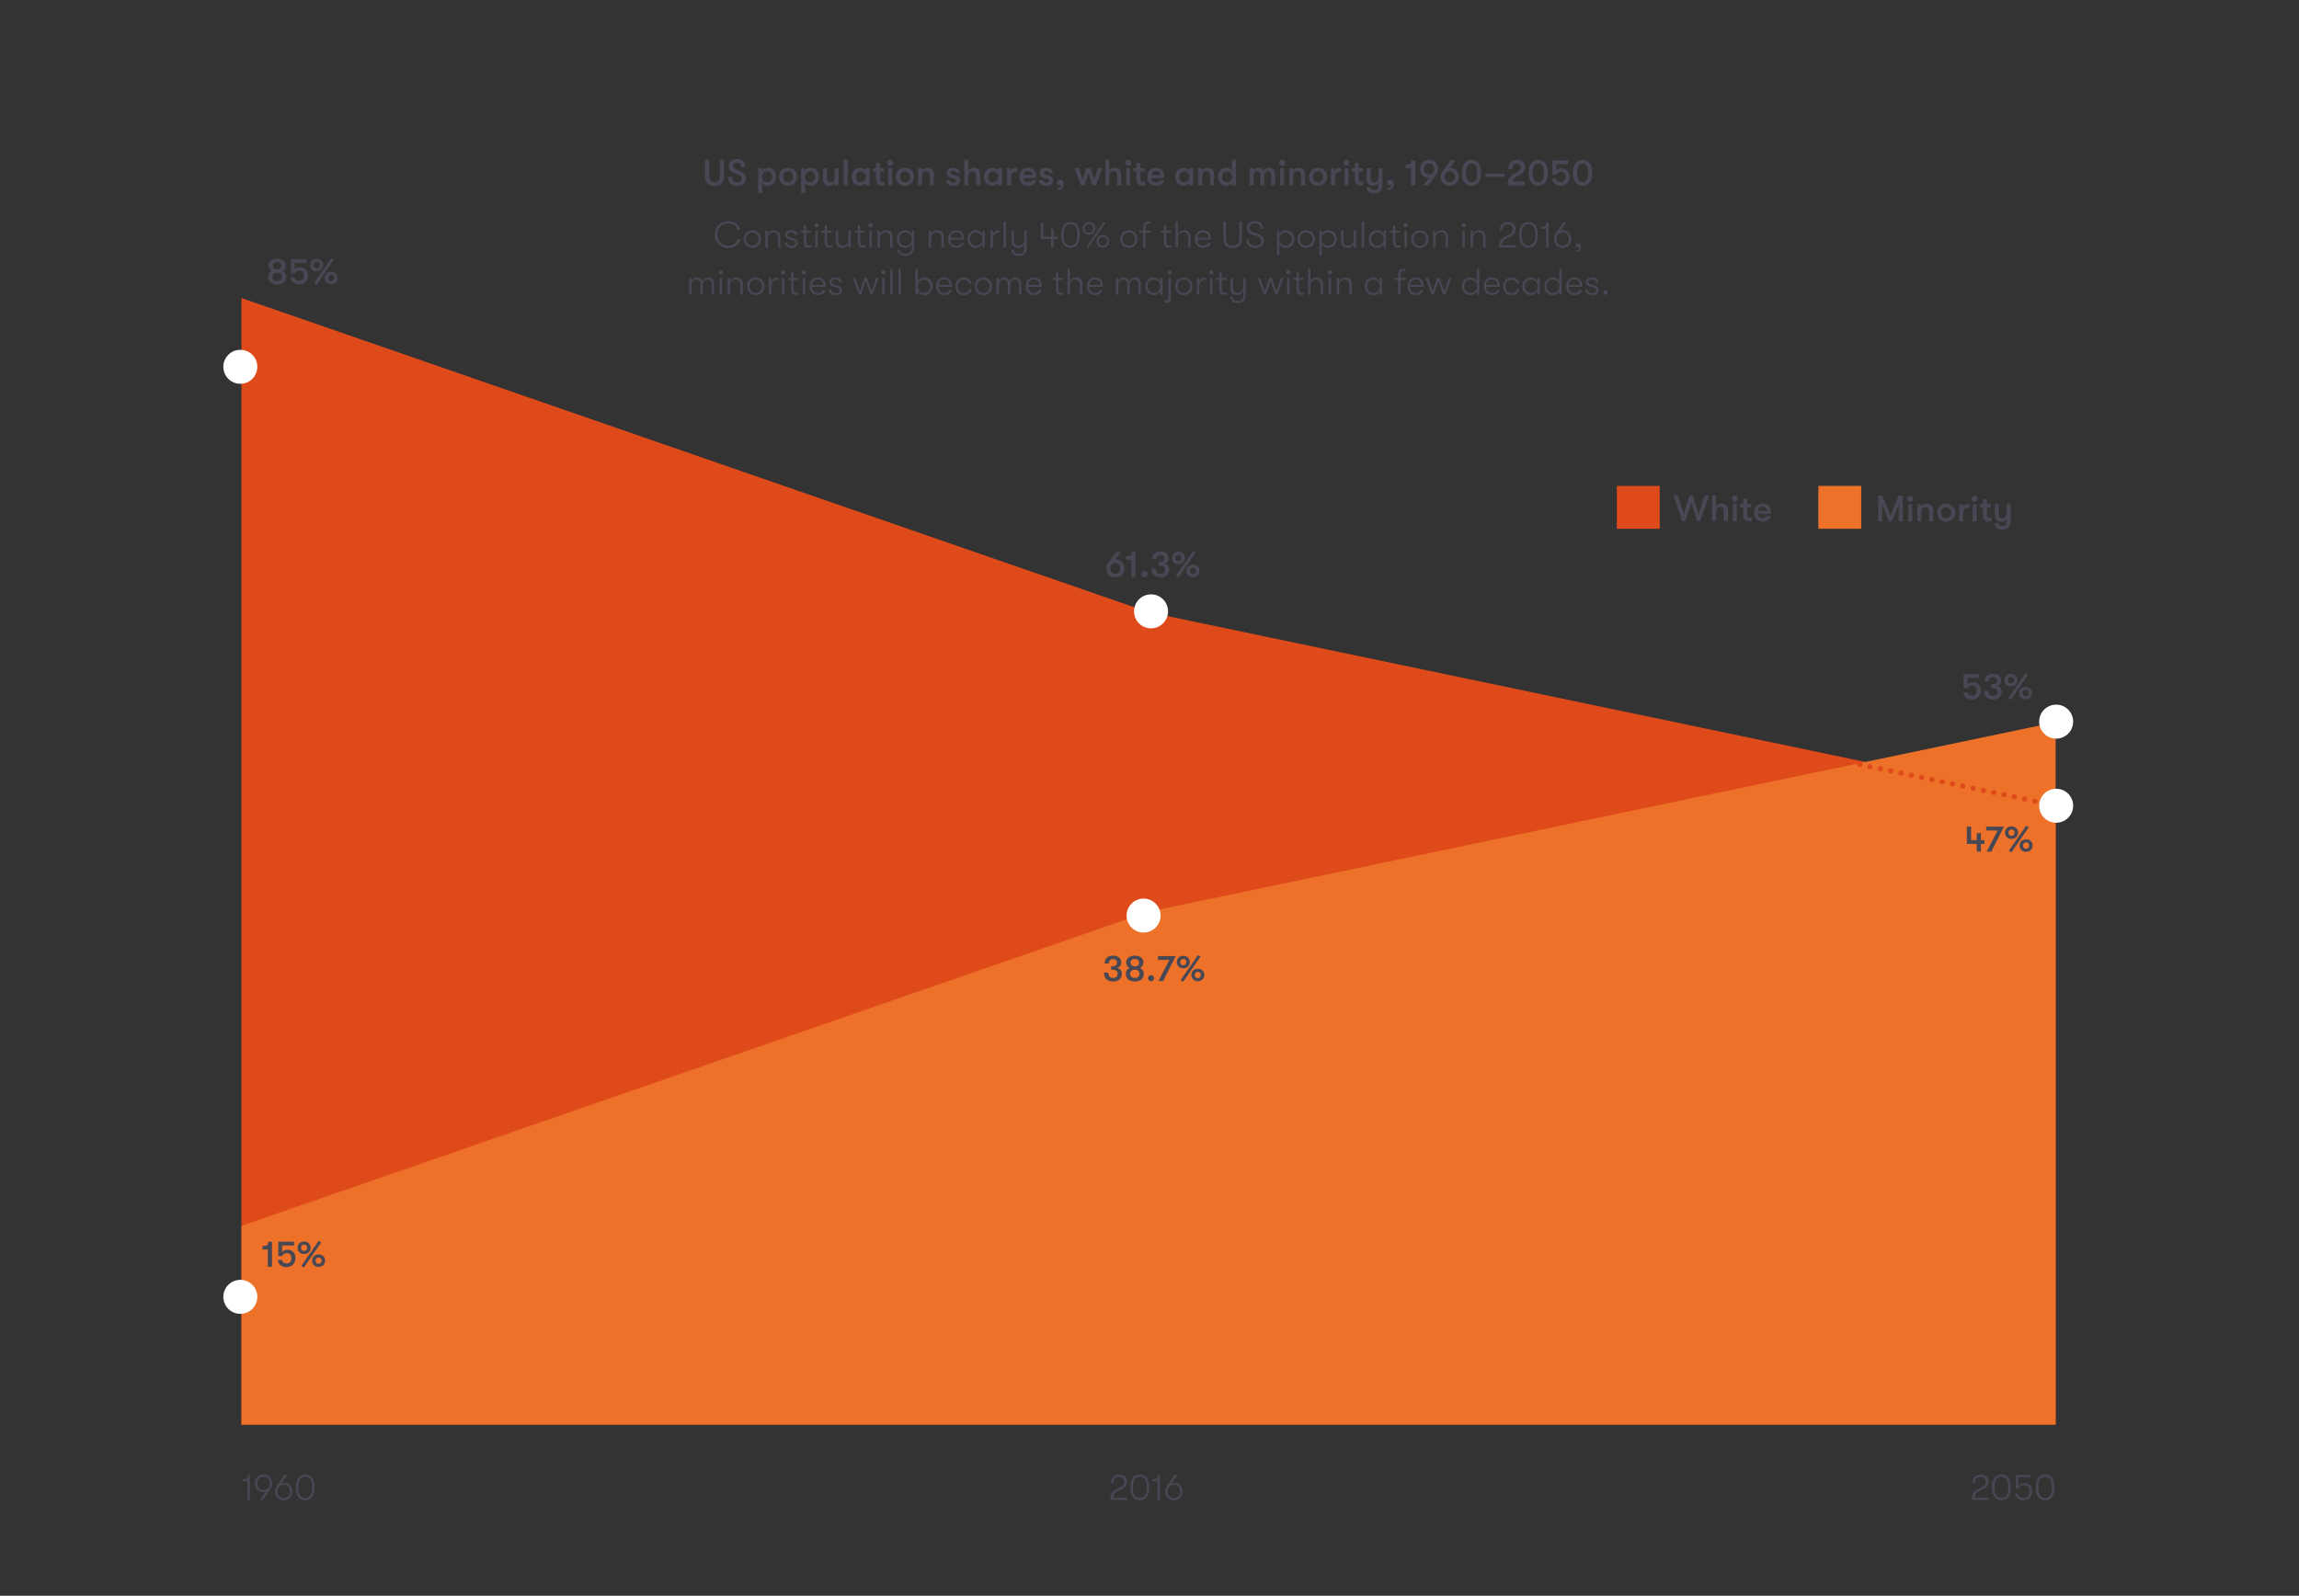 <?xml version="1.0" encoding="UTF-8"?> <!-- Generator: Adobe Illustrator 23.0.2, SVG Export Plug-In . SVG Version: 6.00 Build 0) --> <svg xmlns="http://www.w3.org/2000/svg" xmlns:xlink="http://www.w3.org/1999/xlink" id="Layer_1" x="0px" y="0px" viewBox="0 0 700 486" style="enable-background:new 0 0 700 486;" xml:space="preserve"><rect x="0" y="0" width="700" height="486" fill="#333333" stroke="none"/> <style type="text/css"> .st0{fill:#ED7128;} .st1{fill:#1E2537;} .st2{fill:#8A79B5;} .st3{fill:#2C9F5B;} .st4{fill:#027F38;} .st5{fill:#18B6DF;} .st6{fill:#484754;} .st7{fill:#E85F9C;} .st8{fill:#D42D8C;} .st9{fill:#FFFFFF;} .st10{fill:#0082AF;} .st11{fill:#DE4A19;} .st12{clip-path:url(#SVGID_2_);fill:#FFFFFF;} .st13{fill:none;stroke:#DE4A19;stroke-width:1.598;stroke-linecap:round;stroke-linejoin:round;stroke-miterlimit:10;stroke-dasharray:0,3.207;} .st14{fill:none;stroke:#DE4A19;stroke-width:1.598;stroke-linecap:round;stroke-linejoin:round;stroke-miterlimit:10;} .st15{clip-path:url(#SVGID_4_);fill:#FFFFFF;} .st16{clip-path:url(#SVGID_6_);fill:#FFFFFF;} .st17{clip-path:url(#SVGID_8_);fill:#18B6DF;} .st18{clip-path:url(#SVGID_8_);fill:#0082AF;} .st19{clip-path:url(#SVGID_10_);fill:#2C9F5B;} .st20{clip-path:url(#SVGID_10_);fill:#027F38;} .st21{clip-path:url(#SVGID_12_);fill:#2C9F5B;} .st22{clip-path:url(#SVGID_12_);fill:#027F38;} .st23{clip-path:url(#SVGID_14_);fill:#ED7128;} .st24{clip-path:url(#SVGID_16_);fill:#DE4A19;} .st25{clip-path:url(#SVGID_18_);fill:#ED7128;} .st26{clip-path:url(#SVGID_20_);fill:#DE4A19;} .st27{clip-path:url(#SVGID_22_);fill:#8A79B5;} .st28{clip-path:url(#SVGID_24_);fill:#5D4497;} .st29{clip-path:url(#SVGID_26_);fill:#8A79B5;} .st30{clip-path:url(#SVGID_28_);fill:#5D4497;} .st31{clip-path:url(#SVGID_30_);fill:#ED7128;} .st32{clip-path:url(#SVGID_32_);fill:#ED7128;} .st33{clip-path:url(#SVGID_34_);fill:#8A79B5;} .st34{fill:#5D4497;} .st35{clip-path:url(#SVGID_36_);fill:#8A79B5;} .st36{fill:none;stroke:#2C9F5B;stroke-width:27.57;stroke-miterlimit:10;} </style> <g> <polygon class="st11" points="625.901,244.17 349.712,186.444 73.522,90.775 73.522,232.06 73.522,433.897 349.712,433.897 625.901,433.897 "></polygon> <polygon class="st0" points="625.901,433.897 349.712,433.897 73.522,433.897 73.522,373.346 349.712,277.675 625.901,219.949 625.901,232.06 "></polygon> <g> <defs> <rect id="SVGID_1_" x="59" y="36.71" width="581.507" height="424.29"></rect> </defs> <clipPath id="SVGID_2_"> <use xlink:href="#SVGID_1_" style="overflow:visible;"></use> </clipPath> <path class="st12" d="M620.882,219.784c0-2.858,2.318-5.176,5.177-5.176c2.858,0,5.175,2.318,5.175,5.176 c0,2.858-2.317,5.176-5.175,5.176C623.2,224.96,620.882,222.642,620.882,219.784"></path> <path class="st12" d="M343.026,278.848c0-2.858,2.318-5.176,5.176-5.176s5.175,2.318,5.175,5.176 c0,2.858-2.317,5.177-5.175,5.177S343.026,281.706,343.026,278.848"></path> <path class="st12" d="M68.001,394.965c0-2.858,2.318-5.176,5.176-5.176c2.858,0,5.175,2.318,5.175,5.176 c0,2.858-2.317,5.177-5.175,5.177C70.319,400.142,68.001,397.824,68.001,394.965"></path> <path class="st12" d="M68.001,111.716c0-2.858,2.318-5.176,5.176-5.176c2.858,0,5.175,2.318,5.175,5.176 c0,2.858-2.317,5.176-5.175,5.176C70.319,116.893,68.001,114.575,68.001,111.716"></path> </g> <g> <path class="st6" d="M81.659,84.389c0-0.895,0.425-1.555,1.186-1.823 c-0.66-0.269-1.074-0.962-1.074-1.756c0-1.208,1.074-2.036,2.629-2.036s2.628,0.828,2.628,2.036 c0,0.794-0.437,1.487-1.096,1.756c0.761,0.269,1.208,0.928,1.208,1.823 c0,1.375-1.074,2.259-2.74,2.259C82.732,86.648,81.659,85.765,81.659,84.389z M85.831,84.311 c0-0.76-0.57-1.252-1.432-1.252c-0.816,0-1.432,0.492-1.432,1.252 c0,0.761,0.57,1.253,1.432,1.253S85.831,85.071,85.831,84.311z M85.708,80.933 c0-0.705-0.504-1.13-1.309-1.13c-0.806,0-1.309,0.425-1.309,1.13 c0,0.671,0.548,1.118,1.309,1.118C85.204,82.051,85.708,81.604,85.708,80.933z"></path> <path class="st6" d="M88.437,84.479h1.298c0.045,0.671,0.638,1.029,1.342,1.029 c0.939,0,1.487-0.626,1.487-1.565c0-0.94-0.514-1.555-1.342-1.555c-0.727,0-1.196,0.246-1.477,0.883 h-1.174v-4.362h4.775v1.141h-3.612v1.969c0.425-0.492,1.04-0.671,1.666-0.671 c1.466,0,2.394,1.029,2.394,2.55s-1.051,2.751-2.74,2.751 C89.634,86.648,88.526,85.753,88.437,84.479z"></path> <path class="st6" d="M94.432,80.743c0-1.006,0.737-1.901,1.99-1.901s1.991,0.895,1.991,1.901 c0,1.007-0.738,1.901-1.991,1.901S94.432,81.75,94.432,80.743z M97.351,80.743 c0-0.537-0.324-0.962-0.929-0.962c-0.604,0-0.928,0.425-0.928,0.962 c0,0.537,0.324,0.962,0.928,0.962C97.026,81.705,97.351,81.28,97.351,80.743z M95.583,86.268 l5.279-7.628l0.794,0.447l-5.257,7.628L95.583,86.268z M98.86,84.668 c0-1.006,0.738-1.901,1.991-1.901c1.252,0,1.99,0.895,1.99,1.901 c0,1.007-0.738,1.902-1.99,1.902C99.599,86.57,98.86,85.675,98.86,84.668z M101.779,84.668 c0-0.537-0.324-0.961-0.928-0.961c-0.604,0-0.929,0.425-0.929,0.961 c0,0.537,0.324,0.962,0.929,0.962C101.455,85.63,101.779,85.206,101.779,84.668z"></path> </g> <g> <path class="st6" d="M509.506,150.877h1.354l1.856,5.693l1.756-5.693h0.951l1.756,5.693l1.856-5.693 h1.354l-2.707,7.829h-0.928l-1.801-5.581l-1.812,5.581h-0.928L509.506,150.877z"></path> <path class="st6" d="M526.114,155.429v3.277h-1.219v-2.718c0-1.107-0.291-1.588-1.142-1.588 c-0.794,0-1.241,0.526-1.241,1.443v2.863h-1.219v-7.829h1.219v3.344 c0.324-0.56,0.929-0.861,1.7-0.861C525.466,153.36,526.114,154.065,526.114,155.429z"></path> <path class="st6" d="M527.321,151.839c0-0.503,0.369-0.906,0.906-0.906s0.906,0.403,0.906,0.906 c0,0.503-0.369,0.906-0.906,0.906S527.321,152.342,527.321,151.839z M527.624,153.495h1.208v5.212 h-1.208V153.495z"></path> <path class="st6" d="M533.361,157.633v1.074c-0.189,0.034-0.548,0.067-0.905,0.067 c-0.593,0-1.689-0.078-1.689-1.834v-2.427h-0.884v-1.018h0.884v-1.577h1.22v1.577h1.196v1.018 h-1.196v2.147c0,0.906,0.279,1.018,0.76,1.018C532.937,157.678,533.238,157.655,533.361,157.633z"></path> <path class="st6" d="M539.166,156.503h-3.87c0.033,0.828,0.57,1.275,1.454,1.275 c0.604,0,0.962-0.19,1.163-0.593h1.23c-0.157,0.973-1.142,1.655-2.394,1.655 c-1.645,0-2.662-1.051-2.662-2.74c0-1.667,1.029-2.74,2.617-2.74c1.487,0,2.494,1.006,2.494,2.472 C539.199,156.044,539.188,156.212,539.166,156.503z M538.002,155.575 c-0.011-0.805-0.48-1.252-1.319-1.252c-0.861,0-1.376,0.514-1.387,1.252H538.002z"></path> </g> <g> <path class="st6" d="M571.89,150.956h1.23l2.505,5.995l2.494-5.995h1.23v7.829h-1.23v-5.179 l-2.013,5.179h-0.974l-2.013-5.234v5.234h-1.23V150.956z"></path> <path class="st6" d="M580.735,151.917c0-0.503,0.369-0.906,0.906-0.906s0.906,0.403,0.906,0.906 c0,0.503-0.369,0.906-0.906,0.906S580.735,152.42,580.735,151.917z M581.038,153.573h1.208v5.212 h-1.208V153.573z"></path> <path class="st6" d="M583.812,153.573h1.219v0.727c0.324-0.56,0.929-0.861,1.7-0.861 c1.253,0,1.901,0.705,1.901,2.069v3.277h-1.219v-2.718c0-1.107-0.291-1.588-1.142-1.588 c-0.794,0-1.241,0.526-1.241,1.443v2.863h-1.219V153.573z"></path> <path class="st6" d="M589.816,156.179c0-1.532,1.029-2.74,2.751-2.74c1.723,0,2.752,1.208,2.752,2.74 s-1.029,2.74-2.752,2.74C590.846,158.919,589.816,157.711,589.816,156.179z M594.1,156.179 c0-0.951-0.548-1.655-1.532-1.655s-1.532,0.705-1.532,1.655s0.548,1.655,1.532,1.655 S594.1,157.129,594.1,156.179z"></path> <path class="st6" d="M596.538,153.573h1.219v1.006c0.19-0.738,0.816-1.074,1.387-1.074 c0.19,0,0.347,0.011,0.481,0.045v1.119c-0.19-0.022-0.291-0.022-0.481-0.022 c-0.861,0-1.387,0.648-1.387,1.834v2.304h-1.219V153.573z"></path> <path class="st6" d="M600.328,151.917c0-0.503,0.369-0.906,0.906-0.906s0.906,0.403,0.906,0.906 c0,0.503-0.369,0.906-0.906,0.906S600.328,152.42,600.328,151.917z M600.631,153.573h1.208v5.212 h-1.208V153.573z"></path> <path class="st6" d="M606.368,157.711v1.074c-0.189,0.034-0.548,0.067-0.905,0.067 c-0.593,0-1.689-0.078-1.689-1.834v-2.427h-0.884v-1.018h0.884v-1.577h1.22v1.577h1.196v1.018 h-1.196v2.147c0,0.906,0.279,1.018,0.76,1.018C605.943,157.756,606.245,157.733,606.368,157.711z"></path> <path class="st6" d="M612.195,153.573v5.234c0,0.816-0.246,1.432-0.683,1.856 c-0.425,0.392-1.029,0.604-1.767,0.604c-0.772,0-1.376-0.19-1.79-0.537 c-0.369-0.325-0.57-0.783-0.582-1.354h1.23c0.057,0.57,0.336,0.884,1.119,0.884 c0.727,0,1.252-0.437,1.252-1.543v-0.66c-0.324,0.559-0.905,0.861-1.678,0.861 c-1.286,0-1.924-0.917-1.924-2.17v-3.176h1.22v2.919c0,0.772,0.257,1.354,1.13,1.354 c0.85,0,1.252-0.682,1.252-1.577v-2.695H612.195z"></path> </g> <g> <path class="st6" d="M597.757,210.89h1.298c0.045,0.671,0.638,1.029,1.342,1.029 c0.939,0,1.487-0.626,1.487-1.565c0-0.94-0.514-1.555-1.342-1.555c-0.727,0-1.196,0.246-1.477,0.883 h-1.174v-4.362h4.775v1.141h-3.612v1.969c0.425-0.492,1.04-0.671,1.666-0.671 c1.466,0,2.394,1.029,2.394,2.55s-1.051,2.751-2.74,2.751 C598.954,213.06,597.847,212.165,597.757,210.89z"></path> <path class="st6" d="M604.054,210.386h1.309c0,1.018,0.548,1.588,1.51,1.588 c0.794,0,1.331-0.492,1.331-1.219c0-0.828-0.481-1.252-1.432-1.252h-0.537v-1.107h0.548 c0.817,0,1.22-0.369,1.22-1.119c0-0.604-0.481-1.029-1.175-1.029c-0.816,0-1.319,0.492-1.319,1.32 h-1.264c0-1.454,1.006-2.382,2.583-2.382c1.487,0,2.483,0.839,2.483,2.091 c0,0.806-0.447,1.376-1.286,1.645c0.895,0.156,1.477,0.872,1.477,1.823 c0,1.365-1.085,2.315-2.629,2.315C605.094,213.06,604.054,212.075,604.054,210.386z"></path> <path class="st6" d="M610.306,207.154c0-1.006,0.737-1.901,1.99-1.901s1.991,0.895,1.991,1.901 c0,1.007-0.738,1.901-1.991,1.901S610.306,208.161,610.306,207.154z M613.225,207.154 c0-0.537-0.324-0.962-0.929-0.962c-0.604,0-0.928,0.425-0.928,0.962 c0,0.537,0.324,0.962,0.928,0.962C612.9,208.116,613.225,207.691,613.225,207.154z M611.457,212.679 l5.279-7.628l0.794,0.447l-5.257,7.628L611.457,212.679z M614.734,211.08 c0-1.006,0.738-1.901,1.991-1.901c1.252,0,1.99,0.895,1.99,1.901 c0,1.007-0.738,1.902-1.99,1.902C615.473,212.981,614.734,212.086,614.734,211.08z M617.653,211.08 c0-0.537-0.324-0.961-0.928-0.961c-0.604,0-0.929,0.425-0.929,0.961 c0,0.537,0.324,0.962,0.929,0.962C617.329,212.042,617.653,211.617,617.653,211.08z"></path> </g> <g> <path class="st6" d="M336.146,296.245h1.309c0,1.018,0.548,1.588,1.51,1.588 c0.794,0,1.331-0.492,1.331-1.219c0-0.828-0.481-1.252-1.432-1.252h-0.537v-1.107h0.548 c0.817,0,1.22-0.369,1.22-1.119c0-0.604-0.481-1.029-1.175-1.029c-0.816,0-1.319,0.492-1.319,1.32 h-1.264c0-1.454,1.006-2.382,2.583-2.382c1.487,0,2.483,0.839,2.483,2.091 c0,0.806-0.447,1.376-1.286,1.645c0.895,0.156,1.477,0.872,1.477,1.823 c0,1.365-1.085,2.315-2.629,2.315C337.186,298.918,336.146,297.934,336.146,296.245z"></path> <path class="st6" d="M342.789,296.659c0-0.895,0.425-1.555,1.186-1.823 c-0.66-0.269-1.074-0.962-1.074-1.756c0-1.208,1.074-2.036,2.629-2.036s2.628,0.828,2.628,2.036 c0,0.794-0.437,1.487-1.096,1.756c0.761,0.269,1.208,0.928,1.208,1.823 c0,1.375-1.074,2.259-2.74,2.259C343.862,298.918,342.789,298.034,342.789,296.659z M346.961,296.58 c0-0.76-0.57-1.252-1.432-1.252c-0.816,0-1.432,0.492-1.432,1.252 c0,0.761,0.57,1.253,1.432,1.253S346.961,297.341,346.961,296.58z M346.838,293.203 c0-0.705-0.504-1.13-1.309-1.13c-0.806,0-1.309,0.425-1.309,1.13 c0,0.671,0.548,1.118,1.309,1.118C346.334,294.321,346.838,293.874,346.838,293.203z"></path> <path class="st6" d="M349.544,297.922c0-0.514,0.414-0.939,0.939-0.939c0.526,0,0.951,0.425,0.951,0.939 c0,0.515-0.425,0.951-0.951,0.951C349.958,298.873,349.544,298.437,349.544,297.922z"></path> <path class="st6" d="M356.054,292.353h-3.468v-1.174h5.392l-3.837,7.605h-1.42L356.054,292.353z"></path> <path class="st6" d="M358.302,293.012c0-1.006,0.737-1.901,1.99-1.901s1.991,0.895,1.991,1.901 c0,1.007-0.738,1.901-1.991,1.901S358.302,294.019,358.302,293.012z M361.221,293.012 c0-0.537-0.324-0.962-0.929-0.962c-0.604,0-0.928,0.425-0.928,0.962 c0,0.537,0.324,0.962,0.928,0.962C360.896,293.974,361.221,293.549,361.221,293.012z M359.453,298.538 l5.279-7.628l0.794,0.447l-5.257,7.628L359.453,298.538z M362.73,296.938 c0-1.006,0.738-1.901,1.991-1.901c1.252,0,1.99,0.895,1.99,1.901 c0,1.007-0.738,1.902-1.99,1.902C363.469,298.84,362.73,297.945,362.73,296.938z M365.649,296.938 c0-0.537-0.324-0.961-0.928-0.961c-0.604,0-0.929,0.425-0.929,0.961 c0,0.537,0.324,0.962,0.929,0.962C365.325,297.9,365.649,297.475,365.649,296.938z"></path> </g> <g> <path class="st6" d="M75.342,451.151h-1.544v-0.649c1.298,0,1.6-0.324,1.6-1.297h0.693v7.605H75.342 V451.151z"></path> <path class="st6" d="M82.298,453.5l-2.227,3.311h-0.905l1.688-2.427c-0.19,0.033-0.392,0.056-0.593,0.056 c-1.622,0-2.628-1.208-2.628-2.685c0-1.487,1.006-2.685,2.628-2.685 c1.61,0,2.617,1.197,2.617,2.685C82.879,452.415,82.678,453.03,82.298,453.5z M80.262,453.779 c1.186,0,1.901-0.895,1.901-2.024s-0.716-2.024-1.901-2.024c-1.196,0-1.912,0.895-1.912,2.024 S79.065,453.779,80.262,453.779z"></path> <path class="st6" d="M89.009,454.261c0,1.487-1.006,2.684-2.628,2.684c-1.61,0-2.617-1.196-2.617-2.684 c0-0.66,0.201-1.275,0.581-1.745l2.227-3.311h0.905l-1.688,2.427 c0.19-0.033,0.392-0.056,0.593-0.056C88.003,451.576,89.009,452.784,89.009,454.261z M88.293,454.261 c0-1.13-0.716-2.024-1.912-2.024c-1.186,0-1.901,0.895-1.901,2.024 c0,1.129,0.716,2.024,1.901,2.024C87.577,456.285,88.293,455.39,88.293,454.261z"></path> <path class="st6" d="M90.104,452.996c0-2.561,0.984-3.926,2.829-3.926c1.857,0,2.841,1.365,2.841,3.926 c0,2.562-0.983,3.927-2.841,3.927C91.089,456.923,90.104,455.558,90.104,452.996z M95.059,452.996 c0-2.158-0.716-3.254-2.125-3.254c-1.397,0-2.113,1.096-2.113,3.254c0,2.17,0.716,3.267,2.113,3.267 C94.343,456.263,95.059,455.166,95.059,452.996z"></path> </g> <g> <path class="st6" d="M339.982,453.522l1.22-0.604c0.749-0.369,1.13-0.939,1.13-1.733 c0-0.85-0.627-1.432-1.533-1.432c-1.096,0-1.778,0.728-1.778,1.913h-0.771 c0-1.566,1.007-2.573,2.55-2.573c1.421,0,2.327,0.806,2.327,2.059c0,0.995-0.492,1.767-1.477,2.271 l-1.219,0.615c-1.041,0.525-1.421,1.062-1.488,2.091h4.217v0.683h-5.089 C338.07,455.11,338.585,454.216,339.982,453.522z"></path> <path class="st6" d="M344.222,452.996c0-2.561,0.984-3.926,2.829-3.926c1.857,0,2.841,1.365,2.841,3.926 c0,2.562-0.983,3.927-2.841,3.927C345.206,456.923,344.222,455.558,344.222,452.996z M349.176,452.996 c0-2.158-0.716-3.254-2.125-3.254c-1.397,0-2.113,1.096-2.113,3.254c0,2.17,0.716,3.267,2.113,3.267 C348.46,456.263,349.176,455.166,349.176,452.996z"></path> <path class="st6" d="M352.419,451.151H350.875v-0.649c1.298,0,1.6-0.324,1.6-1.297h0.693v7.605h-0.749 V451.151z"></path> <path class="st6" d="M360.057,454.261c0,1.487-1.006,2.684-2.628,2.684c-1.61,0-2.617-1.196-2.617-2.684 c0-0.66,0.201-1.275,0.581-1.745l2.227-3.311h0.905l-1.688,2.427 c0.19-0.033,0.392-0.056,0.593-0.056C359.051,451.576,360.057,452.784,360.057,454.261z M359.341,454.261c0-1.13-0.716-2.024-1.912-2.024c-1.186,0-1.901,0.895-1.901,2.024 c0,1.129,0.716,2.024,1.901,2.024C358.625,456.285,359.341,455.39,359.341,454.261z"></path> </g> <g> <path class="st6" d="M602.309,453.522l1.22-0.604c0.749-0.369,1.13-0.939,1.13-1.733 c0-0.85-0.627-1.432-1.533-1.432c-1.096,0-1.778,0.728-1.778,1.913h-0.771 c0-1.566,1.007-2.573,2.55-2.573c1.421,0,2.327,0.806,2.327,2.059c0,0.995-0.492,1.767-1.477,2.271 l-1.219,0.615c-1.041,0.525-1.421,1.062-1.488,2.091h4.217v0.683h-5.089 C600.396,455.11,600.911,454.216,602.309,453.522z"></path> <path class="st6" d="M606.548,452.996c0-2.561,0.984-3.926,2.829-3.926c1.857,0,2.841,1.365,2.841,3.926 c0,2.562-0.983,3.927-2.841,3.927C607.532,456.923,606.548,455.558,606.548,452.996z M611.502,452.996 c0-2.158-0.716-3.254-2.125-3.254c-1.397,0-2.113,1.096-2.113,3.254c0,2.17,0.716,3.267,2.113,3.267 C610.786,456.263,611.502,455.166,611.502,452.996z"></path> <path class="st6" d="M613.626,454.898h0.761c0.045,0.827,0.738,1.353,1.767,1.353 c1.142,0,1.868-0.76,1.868-2.002c0-1.219-0.66-1.935-1.745-1.935c-0.95,0-1.454,0.324-1.778,1.051 h-0.716v-4.16h4.485v0.683h-3.803v2.706c0.357-0.57,1.029-0.906,1.901-0.906 c1.465,0,2.382,0.962,2.382,2.539c0,1.6-1.04,2.696-2.605,2.696 C614.688,456.923,613.704,456.095,613.626,454.898z"></path> <path class="st6" d="M619.878,452.996c0-2.561,0.984-3.926,2.829-3.926c1.857,0,2.841,1.365,2.841,3.926 c0,2.562-0.983,3.927-2.841,3.927C620.862,456.923,619.878,455.558,619.878,452.996z M624.832,452.996 c0-2.158-0.716-3.254-2.125-3.254c-1.397,0-2.113,1.096-2.113,3.254c0,2.17,0.716,3.267,2.113,3.267 C624.116,456.263,624.832,455.166,624.832,452.996z"></path> </g> <g> <path class="st6" d="M81.547,380.559h-1.61v-1.074c1.42,0,1.723-0.358,1.723-1.297h1.163v7.605h-1.275 V380.559z"></path> <path class="st6" d="M84.6,383.758h1.298c0.045,0.671,0.638,1.029,1.342,1.029 c0.939,0,1.487-0.627,1.487-1.566s-0.514-1.554-1.342-1.554c-0.727,0-1.196,0.246-1.477,0.883h-1.174 v-4.362h4.775v1.141h-3.612v1.969c0.425-0.492,1.04-0.671,1.666-0.671 c1.466,0,2.394,1.029,2.394,2.55c0,1.521-1.051,2.752-2.74,2.752 C85.797,385.928,84.689,385.033,84.6,383.758z"></path> <path class="st6" d="M90.595,380.022c0-1.006,0.737-1.901,1.99-1.901s1.991,0.895,1.991,1.901 c0,1.007-0.738,1.901-1.991,1.901S90.595,381.029,90.595,380.022z M93.514,380.022 c0-0.537-0.324-0.962-0.929-0.962c-0.604,0-0.928,0.425-0.928,0.962 c0,0.537,0.324,0.962,0.928,0.962C93.189,380.984,93.514,380.559,93.514,380.022z M91.746,385.547 l5.279-7.627l0.794,0.447l-5.257,7.627L91.746,385.547z M95.023,383.947 c0-1.006,0.738-1.9,1.991-1.9c1.252,0,1.99,0.895,1.99,1.9 c0,1.008-0.738,1.902-1.99,1.902C95.762,385.85,95.023,384.955,95.023,383.947z M97.942,383.947 c0-0.536-0.324-0.961-0.928-0.961c-0.604,0-0.929,0.425-0.929,0.961 c0,0.537,0.324,0.963,0.929,0.963C97.618,384.91,97.942,384.484,97.942,383.947z"></path> </g> <g> <path class="st6" d="M604.245,257.023h-1.085v2.349h-1.275v-2.349h-3.009v-5.257h1.275v4.104h1.733v-2.125 h1.275v2.125h1.085V257.023z"></path> <path class="st6" d="M608.237,252.94h-3.468v-1.174h5.392l-3.837,7.605h-1.42L608.237,252.94z"></path> <path class="st6" d="M610.484,253.6c0-1.006,0.737-1.901,1.99-1.901s1.991,0.895,1.991,1.901 c0,1.007-0.738,1.901-1.991,1.901S610.484,254.607,610.484,253.6z M613.403,253.6 c0-0.537-0.324-0.962-0.929-0.962c-0.604,0-0.928,0.425-0.928,0.962 c0,0.537,0.324,0.962,0.928,0.962C613.079,254.562,613.403,254.137,613.403,253.6z M611.636,259.125 l5.279-7.628l0.794,0.447l-5.257,7.628L611.636,259.125z M614.913,257.526 c0-1.006,0.738-1.901,1.991-1.901c1.252,0,1.99,0.895,1.99,1.901 c0,1.007-0.738,1.902-1.99,1.902C615.651,259.428,614.913,258.533,614.913,257.526z M617.832,257.526 c0-0.537-0.324-0.961-0.928-0.961c-0.604,0-0.929,0.425-0.929,0.961 c0,0.537,0.324,0.962,0.929,0.962C617.508,258.488,617.832,258.063,617.832,257.526z"></path> </g> <rect x="492.3" y="147.985" class="st11" width="13.055" height="13.056"></rect> <rect x="553.649" y="147.985" class="st0" width="13.055" height="13.056"></rect> <g> <path class="st6" d="M214.647,53.854v-5.234h1.286v5.156c0,1.13,0.638,1.711,1.622,1.711 s1.622-0.582,1.622-1.711v-5.156h1.286V53.854c0,1.823-1.152,2.785-2.908,2.785 S214.647,55.677,214.647,53.854z"></path> <path class="st6" d="M221.648,53.887h1.286c0,1.018,0.581,1.633,1.555,1.633 c0.85,0,1.319-0.392,1.319-1.096c0-0.593-0.279-0.895-1.163-1.253l-1.275-0.514 c-0.983-0.38-1.498-1.085-1.498-2.081c0-1.275,1.028-2.147,2.505-2.147 c1.555,0,2.584,0.973,2.584,2.45h-1.286c0-0.861-0.47-1.354-1.343-1.354 c-0.738,0-1.163,0.38-1.163,0.973c0,0.537,0.381,0.895,1.298,1.264l1.151,0.47 c0.984,0.403,1.477,1.096,1.477,2.159c0,1.342-1.04,2.248-2.595,2.248 C222.688,56.639,221.648,55.644,221.648,53.887z"></path> <path class="st6" d="M236.31,53.843c0,1.61-1.051,2.74-2.561,2.74c-0.693,0-1.354-0.335-1.678-0.839 v3.053h-1.208v-7.561h1.208v0.705c0.324-0.503,1.018-0.839,1.756-0.839 C235.314,51.103,236.31,52.199,236.31,53.843z M235.091,53.843c0-0.973-0.626-1.655-1.521-1.655 c-0.917,0-1.543,0.671-1.543,1.655s0.626,1.655,1.543,1.655 C234.465,55.498,235.091,54.816,235.091,53.843z"></path> <path class="st6" d="M237.205,53.843c0-1.532,1.029-2.74,2.751-2.74c1.723,0,2.752,1.208,2.752,2.74 s-1.029,2.74-2.752,2.74C238.234,56.583,237.205,55.375,237.205,53.843z M241.488,53.843 c0-0.951-0.548-1.655-1.532-1.655s-1.532,0.705-1.532,1.655s0.548,1.655,1.532,1.655 S241.488,54.793,241.488,53.843z"></path> <path class="st6" d="M249.372,53.843c0,1.61-1.051,2.74-2.561,2.74c-0.693,0-1.354-0.335-1.678-0.839 v3.053h-1.208v-7.561h1.208v0.705c0.324-0.503,1.018-0.839,1.756-0.839 C248.377,51.103,249.372,52.199,249.372,53.843z M248.153,53.843c0-0.973-0.626-1.655-1.521-1.655 c-0.917,0-1.543,0.671-1.543,1.655s0.626,1.655,1.543,1.655 C247.527,55.498,248.153,54.816,248.153,53.843z"></path> <path class="st6" d="M250.558,54.514v-3.277h1.22v2.975c0,0.839,0.269,1.331,1.062,1.331 c0.928,0,1.264-0.615,1.264-1.365v-2.941h1.219v5.212h-1.219v-0.727 c-0.313,0.559-0.861,0.861-1.61,0.861C251.353,56.583,250.558,55.912,250.558,54.514z"></path> <path class="st6" d="M256.889,48.62h1.219v7.829h-1.219V48.62z"></path> <path class="st6" d="M259.35,53.843c0-1.532,0.973-2.74,2.595-2.74c0.693,0,1.319,0.313,1.645,0.839 v-0.705h1.208v5.212h-1.208v-0.705c-0.325,0.525-1.041,0.839-1.678,0.839 C260.233,56.583,259.35,55.375,259.35,53.843z M263.633,53.843c0-0.895-0.503-1.655-1.543-1.655 c-0.951,0-1.521,0.705-1.521,1.655s0.57,1.655,1.521,1.655 C263.13,55.498,263.633,54.737,263.633,53.843z"></path> <path class="st6" d="M269.325,55.375v1.074c-0.189,0.034-0.548,0.067-0.905,0.067 c-0.593,0-1.689-0.078-1.689-1.834v-2.427h-0.884v-1.018h0.884v-1.577h1.22v1.577h1.196v1.018 h-1.196v2.147c0,0.906,0.279,1.018,0.76,1.018C268.9,55.42,269.202,55.397,269.325,55.375z"></path> <path class="st6" d="M270.107,49.582c0-0.503,0.369-0.906,0.906-0.906s0.906,0.403,0.906,0.906 c0,0.503-0.369,0.906-0.906,0.906S270.107,50.084,270.107,49.582z M270.41,51.237h1.208v5.212 h-1.208V51.237z"></path> <path class="st6" d="M272.804,53.843c0-1.532,1.029-2.74,2.751-2.74c1.723,0,2.752,1.208,2.752,2.74 s-1.029,2.74-2.752,2.74C273.833,56.583,272.804,55.375,272.804,53.843z M277.087,53.843 c0-0.951-0.548-1.655-1.532-1.655s-1.532,0.705-1.532,1.655s0.548,1.655,1.532,1.655 S277.087,54.793,277.087,53.843z"></path> <path class="st6" d="M279.524,51.237h1.219v0.727c0.324-0.56,0.929-0.861,1.7-0.861 c1.253,0,1.901,0.705,1.901,2.069v3.277h-1.219v-2.718c0-1.107-0.291-1.588-1.142-1.588 c-0.794,0-1.241,0.526-1.241,1.443v2.863h-1.219V51.237z"></path> <path class="st6" d="M288.047,54.849h1.219c0,0.448,0.437,0.761,1.062,0.761c0.459,0,0.75-0.246,0.75-0.615 c0-0.291-0.123-0.47-0.683-0.615l-1.04-0.279c-0.728-0.202-1.141-0.727-1.141-1.465 c0-0.884,0.839-1.532,2.002-1.532c1.274,0,2.058,0.615,2.058,1.622h-1.196 c0-0.436-0.336-0.693-0.906-0.693c-0.437,0-0.749,0.224-0.749,0.537 c0,0.279,0.167,0.47,0.648,0.604l1.04,0.302c0.738,0.212,1.208,0.75,1.208,1.487 c0,1.018-0.794,1.622-2.058,1.622C288.986,56.583,288.047,55.845,288.047,54.849z"></path> <path class="st6" d="M298.436,53.171v3.277h-1.219v-2.718c0-1.107-0.291-1.588-1.142-1.588 c-0.794,0-1.241,0.526-1.241,1.443v2.863h-1.219v-7.829h1.219v3.344 c0.324-0.56,0.929-0.861,1.7-0.861C297.787,51.103,298.436,51.807,298.436,53.171z"></path> <path class="st6" d="M299.633,53.843c0-1.532,0.973-2.74,2.595-2.74c0.693,0,1.319,0.313,1.645,0.839 v-0.705h1.208v5.212h-1.208v-0.705c-0.325,0.525-1.041,0.839-1.678,0.839 C300.517,56.583,299.633,55.375,299.633,53.843z M303.916,53.843c0-0.895-0.503-1.655-1.543-1.655 c-0.951,0-1.521,0.705-1.521,1.655s0.57,1.655,1.521,1.655 C303.413,55.498,303.916,54.737,303.916,53.843z"></path> <path class="st6" d="M306.646,51.237h1.219v1.006c0.19-0.738,0.816-1.074,1.387-1.074 c0.19,0,0.347,0.011,0.481,0.045v1.119c-0.19-0.022-0.291-0.022-0.481-0.022 c-0.861,0-1.387,0.648-1.387,1.834v2.304h-1.219V51.237z"></path> <path class="st6" d="M315.48,54.245h-3.87c0.033,0.828,0.57,1.275,1.454,1.275 c0.604,0,0.962-0.19,1.163-0.593h1.23c-0.157,0.973-1.142,1.655-2.394,1.655 c-1.645,0-2.662-1.051-2.662-2.74c0-1.667,1.029-2.74,2.617-2.74c1.487,0,2.494,1.006,2.494,2.472 C315.514,53.787,315.502,53.955,315.48,54.245z M314.316,53.317 c-0.011-0.805-0.48-1.252-1.319-1.252c-0.861,0-1.376,0.514-1.387,1.252H314.316z"></path> <path class="st6" d="M316.385,54.849h1.219c0,0.448,0.437,0.761,1.062,0.761c0.459,0,0.75-0.246,0.75-0.615 c0-0.291-0.123-0.47-0.683-0.615l-1.04-0.279c-0.728-0.202-1.141-0.727-1.141-1.465 c0-0.884,0.839-1.532,2.002-1.532c1.274,0,2.058,0.615,2.058,1.622h-1.196 c0-0.436-0.336-0.693-0.906-0.693c-0.437,0-0.749,0.224-0.749,0.537 c0,0.279,0.167,0.47,0.648,0.604l1.04,0.302c0.738,0.212,1.208,0.75,1.208,1.487 c0,1.018-0.794,1.622-2.058,1.622C317.324,56.583,316.385,55.845,316.385,54.849z"></path> <path class="st6" d="M321.842,57.769V57.221c0.168,0.022,0.246,0.022,0.492,0.022 c0.279,0,0.492-0.101,0.627-0.268c0.145-0.168,0.224-0.403,0.245-0.649 c-0.123,0.146-0.324,0.19-0.503,0.19c-0.47,0-0.861-0.335-0.861-0.883 c0-0.548,0.392-0.917,0.929-0.917c0.47,0,1.096,0.369,1.096,1.353s-0.525,1.734-1.588,1.734 C322.133,57.802,321.954,57.791,321.842,57.769z"></path> <path class="st6" d="M327.188,51.237h1.343l1.085,3.445l1.129-3.445h1.32l1.13,3.445l1.085-3.445h1.342 l-1.924,5.212h-1.029l-1.264-3.713l-1.264,3.713h-1.029L327.188,51.237z"></path> <path class="st6" d="M341.38,53.171v3.277h-1.219v-2.718c0-1.107-0.291-1.588-1.142-1.588 c-0.794,0-1.241,0.526-1.241,1.443v2.863h-1.219v-7.829h1.219v3.344 c0.324-0.56,0.929-0.861,1.7-0.861C340.731,51.103,341.38,51.807,341.38,53.171z"></path> <path class="st6" d="M342.587,49.582c0-0.503,0.369-0.906,0.906-0.906s0.906,0.403,0.906,0.906 c0,0.503-0.369,0.906-0.906,0.906S342.587,50.084,342.587,49.582z M342.89,51.237h1.208v5.212 h-1.208V51.237z"></path> <path class="st6" d="M348.627,55.375v1.074c-0.189,0.034-0.548,0.067-0.905,0.067 c-0.593,0-1.689-0.078-1.689-1.834v-2.427h-0.884v-1.018h0.884v-1.577h1.22v1.577h1.196v1.018 h-1.196v2.147c0,0.906,0.279,1.018,0.76,1.018C348.202,55.42,348.504,55.397,348.627,55.375z"></path> <path class="st6" d="M354.432,54.245h-3.87c0.033,0.828,0.57,1.275,1.454,1.275 c0.604,0,0.962-0.19,1.163-0.593h1.23c-0.157,0.973-1.142,1.655-2.394,1.655 c-1.645,0-2.662-1.051-2.662-2.74c0-1.667,1.029-2.74,2.617-2.74c1.487,0,2.494,1.006,2.494,2.472 C354.465,53.787,354.453,53.955,354.432,54.245z M353.268,53.317 c-0.011-0.805-0.48-1.252-1.319-1.252c-0.861,0-1.376,0.514-1.387,1.252H353.268z"></path> <path class="st6" d="M357.83,53.843c0-1.532,0.973-2.74,2.595-2.74c0.693,0,1.319,0.313,1.645,0.839 v-0.705h1.208v5.212h-1.208v-0.705c-0.325,0.525-1.041,0.839-1.678,0.839 C358.714,56.583,357.83,55.375,357.83,53.843z M362.113,53.843c0-0.895-0.503-1.655-1.543-1.655 c-0.951,0-1.521,0.705-1.521,1.655s0.57,1.655,1.521,1.655 C361.61,55.498,362.113,54.737,362.113,53.843z"></path> <path class="st6" d="M364.843,51.237h1.219v0.727c0.324-0.56,0.929-0.861,1.7-0.861 c1.253,0,1.901,0.705,1.901,2.069v3.277h-1.219v-2.718c0-1.107-0.291-1.588-1.142-1.588 c-0.794,0-1.241,0.526-1.241,1.443v2.863h-1.219V51.237z"></path> <path class="st6" d="M376.307,48.62v7.829h-1.208v-0.705c-0.325,0.525-1.041,0.839-1.678,0.839 c-1.678,0-2.562-1.208-2.562-2.74s0.973-2.74,2.595-2.74c0.693,0,1.319,0.313,1.645,0.839 v-3.322H376.307z M375.143,53.843c0-0.895-0.503-1.655-1.543-1.655c-0.951,0-1.521,0.705-1.521,1.655 s0.57,1.655,1.521,1.655C374.64,55.498,375.143,54.737,375.143,53.843z"></path> <path class="st6" d="M380.456,51.237h1.219v0.727c0.224-0.481,0.771-0.861,1.454-0.861 c0.951,0,1.421,0.414,1.645,0.928c0.246-0.526,0.861-0.928,1.599-0.928 c1.566,0,1.88,1.074,1.88,2.047v3.299h-1.22v-3.064c0-0.861-0.335-1.242-0.973-1.242 c-0.615,0-1.097,0.302-1.097,1.543v2.763h-1.219v-3.076c0-0.861-0.313-1.23-0.951-1.23 c-0.615,0-1.118,0.302-1.118,1.543v2.763h-1.219V51.237z"></path> <path class="st6" d="M389.469,49.582c0-0.503,0.369-0.906,0.906-0.906s0.906,0.403,0.906,0.906 c0,0.503-0.369,0.906-0.906,0.906S389.469,50.084,389.469,49.582z M389.771,51.237h1.208v5.212 h-1.208V51.237z"></path> <path class="st6" d="M392.545,51.237h1.219v0.727c0.324-0.56,0.929-0.861,1.7-0.861 c1.253,0,1.901,0.705,1.901,2.069v3.277h-1.219v-2.718c0-1.107-0.291-1.588-1.142-1.588 c-0.794,0-1.241,0.526-1.241,1.443v2.863h-1.219V51.237z"></path> <path class="st6" d="M398.539,53.843c0-1.532,1.029-2.74,2.751-2.74c1.723,0,2.752,1.208,2.752,2.74 s-1.029,2.74-2.752,2.74C399.568,56.583,398.539,55.375,398.539,53.843z M402.822,53.843 c0-0.951-0.548-1.655-1.532-1.655s-1.532,0.705-1.532,1.655s0.548,1.655,1.532,1.655 S402.822,54.793,402.822,53.843z"></path> <path class="st6" d="M405.261,51.237h1.219v1.006c0.19-0.738,0.816-1.074,1.387-1.074 c0.19,0,0.347,0.011,0.481,0.045v1.119c-0.19-0.022-0.291-0.022-0.481-0.022 c-0.861,0-1.387,0.648-1.387,1.834v2.304h-1.219V51.237z"></path> <path class="st6" d="M409.051,49.582c0-0.503,0.369-0.906,0.906-0.906s0.906,0.403,0.906,0.906 c0,0.503-0.369,0.906-0.906,0.906S409.051,50.084,409.051,49.582z M409.354,51.237h1.208v5.212 h-1.208V51.237z"></path> <path class="st6" d="M415.091,55.375v1.074c-0.189,0.034-0.548,0.067-0.905,0.067 c-0.593,0-1.689-0.078-1.689-1.834v-2.427h-0.884v-1.018h0.884v-1.577h1.22v1.577h1.196v1.018 h-1.196v2.147c0,0.906,0.279,1.018,0.76,1.018C414.666,55.42,414.968,55.397,415.091,55.375z"></path> <path class="st6" d="M420.917,51.237v5.234c0,0.816-0.246,1.432-0.683,1.856 c-0.425,0.392-1.029,0.604-1.767,0.604c-0.772,0-1.376-0.19-1.79-0.537 c-0.369-0.325-0.57-0.783-0.582-1.354h1.23c0.057,0.57,0.336,0.884,1.119,0.884 c0.727,0,1.252-0.437,1.252-1.543v-0.66c-0.324,0.559-0.905,0.861-1.678,0.861 c-1.286,0-1.924-0.917-1.924-2.17v-3.176h1.22v2.919c0,0.772,0.257,1.354,1.13,1.354 c0.85,0,1.252-0.682,1.252-1.577v-2.695H420.917z"></path> <path class="st6" d="M422.37,57.769V57.221c0.168,0.022,0.246,0.022,0.492,0.022 c0.279,0,0.492-0.101,0.626-0.268c0.146-0.168,0.225-0.403,0.246-0.649 c-0.123,0.146-0.324,0.19-0.503,0.19c-0.47,0-0.861-0.335-0.861-0.883 c0-0.548,0.392-0.917,0.929-0.917c0.47,0,1.096,0.369,1.096,1.353s-0.525,1.734-1.588,1.734 C422.661,57.802,422.482,57.791,422.37,57.769z"></path> <path class="st6" d="M429.64,51.214h-1.61v-1.074c1.42,0,1.723-0.358,1.723-1.297h1.163v7.605h-1.275 V51.214z"></path> <path class="st6" d="M437.312,53.216l-2.394,3.232h-1.532l1.767-2.259h-0.022 c-1.722,0-2.751-1.208-2.751-2.74s1.029-2.74,2.751-2.74c1.723,0,2.752,1.208,2.752,2.74 C437.883,52.12,437.682,52.735,437.312,53.216z M435.131,53.104c0.984,0,1.532-0.705,1.532-1.655 s-0.548-1.655-1.532-1.655s-1.532,0.705-1.532,1.655S434.146,53.104,435.131,53.104z"></path> <path class="st6" d="M444.168,53.843c0,1.532-1.029,2.74-2.751,2.74c-1.723,0-2.752-1.208-2.752-2.74 c0-0.671,0.201-1.286,0.57-1.767l2.394-3.232h1.532l-1.767,2.259h0.022 C443.139,51.103,444.168,52.311,444.168,53.843z M442.949,53.843c0-0.951-0.549-1.655-1.532-1.655 c-0.984,0-1.532,0.705-1.532,1.655s0.548,1.655,1.532,1.655 C442.4,55.498,442.949,54.793,442.949,53.843z"></path> <path class="st6" d="M445.129,52.646c0-2.573,1.007-3.937,2.92-3.937c1.912,0,2.919,1.364,2.919,3.937 c0,2.572-1.007,3.937-2.919,3.937C446.136,56.583,445.129,55.218,445.129,52.646z M449.749,52.646 c0-1.89-0.56-2.819-1.7-2.819c-1.142,0-1.7,0.929-1.7,2.819s0.559,2.818,1.7,2.818 C449.189,55.464,449.749,54.536,449.749,52.646z"></path> <path class="st6" d="M452.243,52.892h5.905v0.973h-5.905V52.892z"></path> <path class="st6" d="M460.91,53.015l1.118-0.615c0.626-0.347,0.951-0.828,0.951-1.443 c0-0.671-0.459-1.13-1.119-1.13c-0.85,0-1.331,0.571-1.331,1.6h-1.331 c0-1.655,1.041-2.718,2.662-2.718c1.532,0,2.483,0.839,2.483,2.181c0,0.928-0.548,1.79-1.487,2.326 l-1.097,0.626c-0.839,0.481-1.073,0.76-1.208,1.454h3.77v1.152h-5.29 C459.031,54.771,459.59,53.742,460.91,53.015z"></path> <path class="st6" d="M465.45,52.646c0-2.573,1.007-3.937,2.92-3.937c1.912,0,2.919,1.364,2.919,3.937 c0,2.572-1.007,3.937-2.919,3.937C466.457,56.583,465.45,55.218,465.45,52.646z M470.07,52.646 c0-1.89-0.56-2.819-1.7-2.819c-1.142,0-1.7,0.929-1.7,2.819s0.559,2.818,1.7,2.818 C469.511,55.464,470.07,54.536,470.07,52.646z"></path> <path class="st6" d="M472.541,54.413h1.298c0.045,0.671,0.638,1.029,1.342,1.029 c0.939,0,1.487-0.626,1.487-1.565c0-0.94-0.514-1.555-1.342-1.555c-0.727,0-1.196,0.246-1.477,0.883 h-1.174v-4.362h4.775v1.141h-3.612v1.969c0.425-0.492,1.04-0.671,1.666-0.671 c1.466,0,2.394,1.029,2.394,2.55s-1.051,2.751-2.74,2.751 C473.738,56.583,472.631,55.688,472.541,54.413z"></path> <path class="st6" d="M478.96,52.646c0-2.573,1.007-3.937,2.92-3.937c1.912,0,2.919,1.364,2.919,3.937 c0,2.572-1.007,3.937-2.919,3.937C479.967,56.583,478.96,55.218,478.96,52.646z M483.58,52.646 c0-1.89-0.56-2.819-1.7-2.819c-1.142,0-1.7,0.929-1.7,2.819s0.559,2.818,1.7,2.818 C483.021,55.464,483.58,54.536,483.58,52.646z"></path> </g> <g> <path class="st6" d="M217.658,71.446c0-2.271,1.521-4.083,4.038-4.083c2.08,0,3.355,1.119,3.69,2.628 h-0.816c-0.335-1.152-1.286-1.946-2.874-1.946c-2.047,0-3.255,1.488-3.255,3.4 s1.208,3.4,3.255,3.4c1.588,0,2.539-0.794,2.874-1.946h0.816 c-0.335,1.51-1.61,2.628-3.69,2.628C219.18,75.529,217.658,73.717,217.658,71.446z"></path> <path class="st6" d="M226.427,72.811c0-1.476,1.007-2.673,2.617-2.673c1.622,0,2.629,1.197,2.629,2.673 c0,1.488-1.007,2.685-2.629,2.685C227.434,75.495,226.427,74.298,226.427,72.811z M230.957,72.811 c0-1.129-0.716-2.024-1.913-2.024c-1.186,0-1.901,0.895-1.901,2.036 c0,1.119,0.716,2.013,1.901,2.013C230.241,74.835,230.957,73.94,230.957,72.811z"></path> <path class="st6" d="M233.047,70.272h0.716v1.163c0.246-0.761,0.884-1.297,1.913-1.297 c1.286,0,1.935,0.76,1.935,2.159v3.064h-0.716v-2.785c0-1.208-0.458-1.812-1.454-1.812 c-1.13,0-1.678,0.828-1.678,2.002v2.595h-0.716V70.272z"></path> <path class="st6" d="M238.918,73.873h0.716c0,0.56,0.504,1.029,1.398,1.029 c0.693,0,1.151-0.313,1.151-0.873c0-0.402-0.189-0.682-0.86-0.85l-1.063-0.268 c-0.805-0.202-1.186-0.683-1.186-1.365c0-0.861,0.783-1.409,1.857-1.409 c1.174,0,1.901,0.559,1.901,1.476h-0.705c-0.011-0.559-0.47-0.906-1.241-0.906 c-0.615,0-1.107,0.28-1.107,0.816c0,0.369,0.235,0.66,0.861,0.816l1.073,0.291 c0.795,0.201,1.197,0.682,1.197,1.364c0,0.973-0.761,1.499-1.913,1.499 C239.724,75.495,238.918,74.768,238.918,73.873z"></path> <path class="st6" d="M247.049,74.701v0.637c-0.19,0.056-0.525,0.089-0.827,0.089 c-0.638,0-1.466-0.145-1.466-1.722v-2.819h-0.995v-0.615h0.995v-1.7h0.705v1.7h1.409v0.615h-1.409 v2.673c0,1.062,0.392,1.208,0.906,1.208C246.568,74.768,246.881,74.746,247.049,74.701z"></path> <path class="st6" d="M247.954,68.583c0-0.38,0.269-0.671,0.66-0.671s0.671,0.291,0.671,0.671 c0,0.369-0.279,0.66-0.671,0.66S247.954,68.952,247.954,68.583z M248.256,70.272h0.716v5.089h-0.716 V70.272z"></path> <path class="st6" d="M253.4,74.701v0.637c-0.19,0.056-0.525,0.089-0.827,0.089 c-0.638,0-1.466-0.145-1.466-1.722v-2.819h-0.995v-0.615h0.995v-1.7h0.705v1.7h1.409v0.615h-1.409 v2.673c0,1.062,0.392,1.208,0.906,1.208C252.92,74.768,253.232,74.746,253.4,74.701z"></path> <path class="st6" d="M254.496,73.336v-3.064h0.716v2.908c0,0.996,0.414,1.678,1.465,1.678 c1.186,0,1.655-1.006,1.655-1.89v-2.695h0.716v5.089h-0.716v-1.152 c-0.246,0.716-0.905,1.286-1.845,1.286C255.312,75.495,254.496,74.779,254.496,73.336z"></path> <path class="st6" d="M263.498,74.701v0.637c-0.19,0.056-0.525,0.089-0.827,0.089 c-0.638,0-1.466-0.145-1.466-1.722v-2.819h-0.995v-0.615h0.995v-1.7h0.705v1.7h1.409v0.615h-1.409 v2.673c0,1.062,0.392,1.208,0.906,1.208C263.018,74.768,263.33,74.746,263.498,74.701z"></path> <path class="st6" d="M264.403,68.583c0-0.38,0.269-0.671,0.66-0.671s0.671,0.291,0.671,0.671 c0,0.369-0.279,0.66-0.671,0.66S264.403,68.952,264.403,68.583z M264.705,70.272h0.716v5.089h-0.716 V70.272z"></path> <path class="st6" d="M267.188,70.272h0.716v1.163c0.246-0.761,0.884-1.297,1.913-1.297 c1.286,0,1.935,0.76,1.935,2.159v3.064h-0.716v-2.785c0-1.208-0.458-1.812-1.454-1.812 c-1.13,0-1.678,0.828-1.678,2.002v2.595h-0.716V70.272z"></path> <path class="st6" d="M278.338,70.272v5.055c0,0.917-0.302,1.633-0.861,2.069 c-0.425,0.347-1.018,0.503-1.756,0.503c-0.716,0-1.376-0.168-1.823-0.515 c-0.425-0.324-0.682-0.794-0.693-1.309h0.738c0.056,0.66,0.648,1.208,1.778,1.208 c1.241,0,1.901-0.638,1.901-1.913v-1.107c-0.335,0.761-1.118,1.23-1.991,1.23 c-1.532,0-2.55-1.163-2.55-2.673c0-1.521,1.062-2.684,2.562-2.684c0.906,0,1.645,0.459,1.979,1.241 v-1.107H278.338z M277.667,72.822c0-1.141-0.771-2.036-1.957-2.036c-1.119,0-1.913,0.861-1.913,2.036 c0,1.164,0.794,2.024,1.913,2.024C276.884,74.846,277.667,73.952,277.667,72.822z"></path> <path class="st6" d="M282.777,70.272h0.716v1.163c0.246-0.761,0.884-1.297,1.913-1.297 c1.286,0,1.935,0.76,1.935,2.159v3.064H286.625v-2.785c0-1.208-0.458-1.812-1.454-1.812 c-1.13,0-1.678,0.828-1.678,2.002v2.595h-0.716V70.272z"></path> <path class="st6" d="M293.536,72.979h-4.115c0,1.152,0.693,1.879,1.789,1.879 c0.771,0,1.331-0.358,1.555-0.928h0.728c-0.202,0.928-1.119,1.566-2.282,1.566 c-1.532,0-2.517-1.062-2.517-2.685c0-1.622,0.995-2.673,2.472-2.673c1.432,0,2.394,0.984,2.394,2.36 C293.559,72.677,293.548,72.799,293.536,72.979z M292.854,72.408c-0.012-1.007-0.638-1.689-1.689-1.689 c-1.018,0-1.678,0.693-1.744,1.689H292.854z"></path> <path class="st6" d="M294.576,72.822c0-1.51,0.984-2.684,2.562-2.684c0.939,0,1.666,0.492,1.991,1.241 v-1.107h0.704v5.089h-0.704v-1.096c-0.325,0.727-1.097,1.23-2.003,1.23 C295.516,75.495,294.576,74.332,294.576,72.822z M299.162,72.822c0-1.107-0.716-2.036-1.957-2.036 c-1.175,0-1.913,0.873-1.913,2.036c0,1.152,0.738,2.024,1.913,2.024 C298.446,74.846,299.162,73.907,299.162,72.822z"></path> <path class="st6" d="M301.6,70.272h0.716v1.342c0.235-1.006,0.929-1.443,1.645-1.443 c0.156,0,0.347,0.011,0.458,0.045v0.66c-0.156-0.022-0.302-0.034-0.48-0.034 c-1.175,0-1.622,1.208-1.622,2.315v2.204h-0.716V70.272z"></path> <path class="st6" d="M305.569,67.532h0.716v7.829h-0.716V67.532z"></path> <path class="st6" d="M312.604,70.272v5.257c0,0.828-0.246,1.454-0.716,1.856 c-0.392,0.335-0.939,0.515-1.611,0.515c-0.716,0-1.309-0.179-1.711-0.515 c-0.357-0.313-0.56-0.75-0.57-1.309h0.727c0.022,0.671,0.426,1.208,1.544,1.208 c1.018,0,1.622-0.548,1.622-1.801v-1.253c-0.28,0.694-0.929,1.253-1.901,1.253 c-1.409,0-1.991-0.873-1.991-2.259v-2.953h0.716v2.818c0,1.062,0.336,1.745,1.499,1.745 c1.141,0,1.678-1.006,1.678-1.957v-2.606H312.604z"></path> <path class="st6" d="M322.076,72.789h-1.286v2.583h-0.749v-2.583h-3.109v-5.033h0.749v4.351h2.36v-2.36 h0.749v2.36h1.286V72.789z"></path> <path class="st6" d="M323.116,71.547c0-2.562,0.984-3.926,2.829-3.926c1.857,0,2.841,1.364,2.841,3.926 s-0.983,3.926-2.841,3.926C324.101,75.473,323.116,74.108,323.116,71.547z M328.07,71.547 c0-2.159-0.716-3.255-2.125-3.255c-1.397,0-2.113,1.096-2.113,3.255c0,2.17,0.716,3.266,2.113,3.266 C327.354,74.813,328.07,73.717,328.07,71.547z"></path> <path class="st6" d="M329.669,69.556c0-1.007,0.716-1.901,1.935-1.901s1.935,0.895,1.935,1.901 c0,1.006-0.716,1.901-1.935,1.901S329.669,70.562,329.669,69.556z M332.9,69.556 c0-0.716-0.47-1.331-1.297-1.331c-0.828,0-1.298,0.615-1.298,1.331s0.47,1.331,1.298,1.331 C332.431,70.887,332.9,70.272,332.9,69.556z M330.787,75.204l5.279-7.628l0.492,0.28l-5.269,7.628 L330.787,75.204z M333.874,73.515c0-1.006,0.716-1.901,1.935-1.901c1.22,0,1.936,0.895,1.936,1.901 c0,1.007-0.716,1.902-1.936,1.902C334.59,75.417,333.874,74.522,333.874,73.515z M337.106,73.515 c0-0.716-0.47-1.331-1.298-1.331c-0.827,0-1.297,0.615-1.297,1.331s0.47,1.331,1.297,1.331 C336.637,74.846,337.106,74.231,337.106,73.515z"></path> <path class="st6" d="M341.075,72.811c0-1.476,1.007-2.673,2.617-2.673c1.622,0,2.629,1.197,2.629,2.673 c0,1.488-1.007,2.685-2.629,2.685C342.082,75.495,341.075,74.298,341.075,72.811z M345.605,72.811 c0-1.129-0.716-2.024-1.913-2.024c-1.186,0-1.901,0.895-1.901,2.036 c0,1.119,0.716,2.013,1.901,2.013C344.89,74.835,345.605,73.94,345.605,72.811z"></path> <path class="st6" d="M348.804,69.209v1.062h1.555v0.615h-1.555v4.474h-0.716v-4.474h-1.119v-0.615h1.119 v-1.029c0-1.543,0.939-1.778,1.521-1.778c0.303,0,0.582,0.056,0.75,0.134v0.626 c-0.18-0.056-0.381-0.112-0.582-0.112C349.34,68.113,348.804,68.214,348.804,69.209z"></path> <path class="st6" d="M356.71,74.701v0.637c-0.19,0.056-0.525,0.089-0.827,0.089 c-0.638,0-1.466-0.145-1.466-1.722v-2.819h-0.995v-0.615h0.995v-1.7h0.705v1.7h1.409v0.615h-1.409 v2.673c0,1.062,0.392,1.208,0.906,1.208C356.229,74.768,356.542,74.746,356.71,74.701z"></path> <path class="st6" d="M362.491,72.296v3.064h-0.716v-2.785c0-1.208-0.459-1.812-1.454-1.812 c-1.118,0-1.666,0.828-1.666,2.002v2.595h-0.716v-7.829h0.716v3.903 c0.234-0.761,0.883-1.297,1.901-1.297C361.843,70.138,362.491,70.898,362.491,72.296z"></path> <path class="st6" d="M368.687,72.979h-4.115c0,1.152,0.693,1.879,1.789,1.879 c0.771,0,1.331-0.358,1.555-0.928h0.728c-0.202,0.928-1.119,1.566-2.282,1.566 c-1.532,0-2.517-1.062-2.517-2.685c0-1.622,0.995-2.673,2.472-2.673c1.432,0,2.394,0.984,2.394,2.36 C368.709,72.677,368.698,72.799,368.687,72.979z M368.005,72.408c-0.012-1.007-0.638-1.689-1.689-1.689 c-1.018,0-1.678,0.693-1.744,1.689H368.005z"></path> <path class="st6" d="M372.521,72.811v-5.279h0.75v5.246c0,1.353,0.805,2.069,2.047,2.069 c1.241,0,2.047-0.716,2.047-2.069v-5.246h0.749v5.279c0,1.756-1.107,2.718-2.796,2.718 C373.629,75.529,372.521,74.567,372.521,72.811z"></path> <path class="st6" d="M379.456,72.934h0.749c0,1.175,0.795,1.924,2.047,1.924 c1.13,0,1.778-0.548,1.778-1.487c0-0.772-0.436-1.242-1.353-1.499l-1.32-0.402 c-1.107-0.302-1.666-0.962-1.666-2.036c0-1.23,0.984-2.069,2.438-2.069 c1.521,0,2.483,0.895,2.483,2.349h-0.749c0-1.074-0.649-1.689-1.756-1.689 c-1.019,0-1.656,0.548-1.656,1.365c0,0.783,0.459,1.242,1.454,1.521l1.275,0.38 c1.04,0.302,1.6,0.996,1.6,2.069c0,1.32-0.974,2.17-2.528,2.17 C380.519,75.529,379.456,74.544,379.456,72.934z"></path> <path class="st6" d="M394.085,72.822c0,1.555-1.062,2.673-2.539,2.673c-0.895,0-1.666-0.481-2.002-1.23 v3.501h-0.716v-7.494h0.716v1.107c0.336-0.771,1.119-1.241,2.047-1.241 C393.057,70.138,394.085,71.245,394.085,72.822z M393.369,72.822c0-1.186-0.794-2.036-1.901-2.036 c-1.151,0-1.957,0.85-1.957,2.036c0,1.174,0.816,2.024,1.957,2.024 C392.575,74.846,393.369,73.996,393.369,72.822z"></path> <path class="st6" d="M395.103,72.811c0-1.476,1.007-2.673,2.617-2.673c1.622,0,2.629,1.197,2.629,2.673 c0,1.488-1.007,2.685-2.629,2.685C396.109,75.495,395.103,74.298,395.103,72.811z M399.633,72.811 c0-1.129-0.716-2.024-1.913-2.024c-1.186,0-1.901,0.895-1.901,2.036 c0,1.119,0.716,2.013,1.901,2.013C398.917,74.835,399.633,73.94,399.633,72.811z"></path> <path class="st6" d="M406.979,72.822c0,1.555-1.062,2.673-2.539,2.673c-0.895,0-1.666-0.481-2.002-1.23 v3.501h-0.716v-7.494h0.716v1.107c0.336-0.771,1.119-1.241,2.047-1.241 C405.951,70.138,406.979,71.245,406.979,72.822z M406.264,72.822c0-1.186-0.794-2.036-1.901-2.036 c-1.151,0-1.957,0.85-1.957,2.036c0,1.174,0.816,2.024,1.957,2.024 C405.47,74.846,406.264,73.996,406.264,72.822z"></path> <path class="st6" d="M408.311,73.336v-3.064h0.716v2.908c0,0.996,0.414,1.678,1.465,1.678 c1.186,0,1.655-1.006,1.655-1.89v-2.695h0.716v5.089h-0.716v-1.152 c-0.246,0.716-0.905,1.286-1.845,1.286C409.127,75.495,408.311,74.779,408.311,73.336z"></path> <path class="st6" d="M414.629,67.532h0.716v7.829h-0.716V67.532z"></path> <path class="st6" d="M416.742,72.822c0-1.51,0.984-2.684,2.562-2.684c0.939,0,1.666,0.492,1.991,1.241 v-1.107h0.704v5.089h-0.704v-1.096c-0.325,0.727-1.097,1.23-2.003,1.23 C417.682,75.495,416.742,74.332,416.742,72.822z M421.328,72.822c0-1.107-0.716-2.036-1.957-2.036 c-1.175,0-1.913,0.873-1.913,2.036c0,1.152,0.738,2.024,1.913,2.024 C420.612,74.846,421.328,73.907,421.328,72.822z"></path> <path class="st6" d="M426.439,74.701v0.637c-0.19,0.056-0.525,0.089-0.827,0.089 c-0.638,0-1.466-0.145-1.466-1.722v-2.819h-0.995v-0.615h0.995v-1.7h0.705v1.7h1.409v0.615h-1.409 v2.673c0,1.062,0.392,1.208,0.906,1.208C425.959,74.768,426.271,74.746,426.439,74.701z"></path> <path class="st6" d="M427.345,68.583c0-0.38,0.269-0.671,0.66-0.671s0.671,0.291,0.671,0.671 c0,0.369-0.279,0.66-0.671,0.66S427.345,68.952,427.345,68.583z M427.646,70.272h0.716v5.089h-0.716 V70.272z"></path> <path class="st6" d="M429.704,72.811c0-1.476,1.007-2.673,2.617-2.673c1.622,0,2.629,1.197,2.629,2.673 c0,1.488-1.007,2.685-2.629,2.685C430.711,75.495,429.704,74.298,429.704,72.811z M434.234,72.811 c0-1.129-0.716-2.024-1.913-2.024c-1.186,0-1.901,0.895-1.901,2.036 c0,1.119,0.716,2.013,1.901,2.013C433.519,74.835,434.234,73.94,434.234,72.811z"></path> <path class="st6" d="M436.324,70.272h0.716v1.163c0.246-0.761,0.884-1.297,1.913-1.297 c1.286,0,1.935,0.76,1.935,2.159v3.064h-0.716v-2.785c0-1.208-0.458-1.812-1.454-1.812 c-1.13,0-1.678,0.828-1.678,2.002v2.595h-0.716V70.272z"></path> <path class="st6" d="M444.969,68.583c0-0.38,0.269-0.671,0.66-0.671s0.671,0.291,0.671,0.671 c0,0.369-0.279,0.66-0.671,0.66S444.969,68.952,444.969,68.583z M445.271,70.272h0.716v5.089h-0.716 V70.272z"></path> <path class="st6" d="M447.753,70.272h0.716v1.163c0.246-0.761,0.884-1.297,1.913-1.297 c1.286,0,1.935,0.76,1.935,2.159v3.064h-0.716v-2.785c0-1.208-0.458-1.812-1.454-1.812 c-1.13,0-1.678,0.828-1.678,2.002v2.595h-0.716V70.272z"></path> <path class="st6" d="M458.332,72.073l1.22-0.604c0.749-0.369,1.13-0.939,1.13-1.734 c0-0.85-0.627-1.432-1.533-1.432c-1.096,0-1.778,0.727-1.778,1.913h-0.771 c0-1.566,1.007-2.572,2.55-2.572c1.421,0,2.327,0.805,2.327,2.058c0,0.996-0.492,1.768-1.477,2.271 l-1.219,0.615c-1.041,0.526-1.421,1.062-1.488,2.092h4.217v0.682h-5.089 C456.42,73.661,456.935,72.766,458.332,72.073z"></path> <path class="st6" d="M462.57,71.547c0-2.562,0.984-3.926,2.829-3.926c1.857,0,2.841,1.364,2.841,3.926 s-0.983,3.926-2.841,3.926C463.555,75.473,462.57,74.108,462.57,71.547z M467.524,71.547 c0-2.159-0.716-3.255-2.125-3.255c-1.397,0-2.113,1.096-2.113,3.255c0,2.17,0.716,3.266,2.113,3.266 C466.809,74.813,467.524,73.717,467.524,71.547z"></path> <path class="st6" d="M470.768,69.701h-1.544v-0.648c1.298,0,1.6-0.324,1.6-1.297h0.693v7.605h-0.749 V69.701z"></path> <path class="st6" d="M478.417,72.811c0,1.488-1.006,2.685-2.628,2.685c-1.61,0-2.617-1.197-2.617-2.685 c0-0.66,0.201-1.275,0.581-1.745l2.227-3.311h0.905l-1.688,2.427 c0.19-0.033,0.392-0.056,0.593-0.056C477.411,70.126,478.417,71.334,478.417,72.811z M477.701,72.811 c0-1.129-0.716-2.024-1.912-2.024c-1.186,0-1.901,0.895-1.901,2.024 c0,1.13,0.716,2.024,1.901,2.024C476.985,74.835,477.701,73.94,477.701,72.811z"></path> <path class="st6" d="M479.849,76.647V76.267c0.111,0.011,0.179,0.022,0.335,0.022 c0.336,0,0.57-0.19,0.638-0.492c0.078-0.201,0.056-0.414,0.045-0.548 c-0.101,0.112-0.258,0.157-0.402,0.157c-0.358,0-0.649-0.246-0.649-0.649 c0-0.38,0.28-0.671,0.683-0.671c0.47,0,0.929,0.414,0.929,1.197c0,0.839-0.471,1.398-1.253,1.398 C480.095,76.681,479.949,76.669,479.849,76.647z"></path> </g> <g> <path class="st6" d="M209.84,84.654h0.716v1.141c0.168-0.626,0.683-1.275,1.633-1.275 c0.861,0,1.488,0.425,1.667,1.275c0.201-0.705,0.85-1.275,1.723-1.275 c1.196,0,1.823,0.705,1.823,2.002v3.221h-0.705v-3.076c0-1.096-0.537-1.521-1.275-1.521 c-0.917,0-1.442,0.738-1.442,1.991v2.606h-0.716V86.812c0-1.354-0.638-1.667-1.275-1.667 c-0.95,0-1.432,0.816-1.432,1.991v2.606h-0.716V84.654z"></path> <path class="st6" d="M218.81,82.965c0-0.38,0.269-0.671,0.66-0.671s0.671,0.291,0.671,0.671 c0,0.369-0.279,0.66-0.671,0.66S218.81,83.334,218.81,82.965z M219.111,84.654h0.716v5.089h-0.716 V84.654z"></path> <path class="st6" d="M221.594,84.654h0.716v1.163c0.246-0.761,0.884-1.297,1.913-1.297 c1.286,0,1.935,0.76,1.935,2.159v3.064h-0.716v-2.785c0-1.208-0.458-1.812-1.454-1.812 c-1.13,0-1.678,0.828-1.678,2.002v2.595h-0.716V84.654z"></path> <path class="st6" d="M227.487,87.192c0-1.476,1.007-2.673,2.617-2.673c1.622,0,2.629,1.197,2.629,2.673 c0,1.488-1.007,2.685-2.629,2.685C228.494,89.877,227.487,88.68,227.487,87.192z M232.018,87.192 c0-1.129-0.716-2.024-1.913-2.024c-1.186,0-1.901,0.895-1.901,2.036 c0,1.119,0.716,2.013,1.901,2.013C231.302,89.217,232.018,88.322,232.018,87.192z"></path> <path class="st6" d="M234.107,84.654h0.716v1.342c0.235-1.006,0.929-1.443,1.645-1.443 c0.156,0,0.347,0.011,0.458,0.045v0.66c-0.156-0.022-0.302-0.034-0.48-0.034 c-1.175,0-1.622,1.208-1.622,2.315v2.204h-0.716V84.654z"></path> <path class="st6" d="M237.775,82.965c0-0.38,0.269-0.671,0.66-0.671s0.671,0.291,0.671,0.671 c0,0.369-0.279,0.66-0.671,0.66S237.775,83.334,237.775,82.965z M238.077,84.654h0.716v5.089h-0.716 V84.654z"></path> <path class="st6" d="M243.222,89.083v0.637c-0.19,0.056-0.525,0.089-0.827,0.089 c-0.638,0-1.466-0.145-1.466-1.722v-2.819h-0.995v-0.615h0.995v-1.7h0.705v1.7h1.409v0.615h-1.409 v2.673c0,1.062,0.392,1.208,0.906,1.208C242.741,89.15,243.054,89.127,243.222,89.083z"></path> <path class="st6" d="M244.127,82.965c0-0.38,0.269-0.671,0.66-0.671s0.671,0.291,0.671,0.671 c0,0.369-0.279,0.66-0.671,0.66S244.127,83.334,244.127,82.965z M244.429,84.654h0.716v5.089h-0.716 V84.654z"></path> <path class="st6" d="M251.363,87.36h-4.115c0,1.152,0.693,1.879,1.789,1.879 c0.771,0,1.331-0.358,1.555-0.928h0.728c-0.202,0.928-1.119,1.566-2.282,1.566 c-1.532,0-2.517-1.062-2.517-2.685c0-1.622,0.995-2.673,2.472-2.673c1.432,0,2.394,0.984,2.394,2.36 C251.386,87.059,251.375,87.181,251.363,87.36z M250.682,86.79c-0.012-1.007-0.638-1.689-1.689-1.689 c-1.018,0-1.678,0.693-1.744,1.689H250.682z"></path> <path class="st6" d="M252.381,88.255h0.716c0,0.56,0.504,1.029,1.398,1.029 c0.693,0,1.151-0.313,1.151-0.873c0-0.402-0.189-0.682-0.86-0.85l-1.063-0.268 c-0.805-0.202-1.186-0.683-1.186-1.365c0-0.861,0.783-1.409,1.857-1.409 c1.174,0,1.901,0.559,1.901,1.476h-0.705c-0.011-0.559-0.47-0.906-1.241-0.906 c-0.615,0-1.107,0.28-1.107,0.816c0,0.369,0.235,0.66,0.861,0.816l1.073,0.291 c0.795,0.201,1.197,0.682,1.197,1.364c0,0.973-0.761,1.499-1.913,1.499 C253.187,89.877,252.381,89.15,252.381,88.255z"></path> <path class="st6" d="M259.64,84.654h0.782l1.398,4.071l1.376-4.071h0.771l1.376,4.071l1.409-4.071 h0.782l-1.89,5.089h-0.627l-1.442-4.206l-1.432,4.206h-0.615L259.64,84.654z"></path> <path class="st6" d="M268.317,82.965c0-0.38,0.269-0.671,0.66-0.671s0.671,0.291,0.671,0.671 c0,0.369-0.279,0.66-0.671,0.66S268.317,83.334,268.317,82.965z M268.619,84.654h0.716v5.089h-0.716 V84.654z"></path> <path class="st6" d="M271.091,81.914h0.716v7.829h-0.716V81.914z"></path> <path class="st6" d="M273.562,81.914h0.716v7.829h-0.716V81.914z"></path> <path class="st6" d="M283.974,87.204c0,1.555-1.062,2.673-2.539,2.673c-0.895,0-1.666-0.481-2.002-1.23 v1.096h-0.716v-7.829h0.716v3.847c0.336-0.771,1.119-1.241,2.047-1.241 C282.945,84.52,283.974,85.627,283.974,87.204z M283.258,87.204c0-1.186-0.794-2.036-1.901-2.036 c-1.151,0-1.957,0.85-1.957,2.036c0,1.174,0.816,2.024,1.957,2.024 C282.464,89.228,283.258,88.378,283.258,87.204z"></path> <path class="st6" d="M289.856,87.36h-4.115c0,1.152,0.693,1.879,1.789,1.879 c0.771,0,1.331-0.358,1.555-0.928h0.728c-0.202,0.928-1.119,1.566-2.282,1.566 c-1.532,0-2.517-1.062-2.517-2.685c0-1.622,0.995-2.673,2.472-2.673c1.432,0,2.394,0.984,2.394,2.36 C289.879,87.059,289.868,87.181,289.856,87.36z M289.175,86.79c-0.012-1.007-0.638-1.689-1.689-1.689 c-1.018,0-1.678,0.693-1.744,1.689H289.175z"></path> <path class="st6" d="M290.919,87.204c0-1.577,0.984-2.673,2.528-2.673c1.342,0,2.214,0.727,2.349,1.845 h-0.728c-0.134-0.783-0.727-1.197-1.621-1.197c-1.119,0-1.812,0.783-1.812,2.024 c0,1.23,0.693,2.024,1.812,2.024c0.895,0,1.487-0.425,1.621-1.174h0.728 c-0.135,1.096-1.007,1.823-2.349,1.823C291.903,89.877,290.919,88.781,290.919,87.204z"></path> <path class="st6" d="M296.79,87.192c0-1.476,1.007-2.673,2.617-2.673c1.622,0,2.629,1.197,2.629,2.673 c0,1.488-1.007,2.685-2.629,2.685C297.797,89.877,296.79,88.68,296.79,87.192z M301.32,87.192 c0-1.129-0.716-2.024-1.913-2.024c-1.186,0-1.901,0.895-1.901,2.036 c0,1.119,0.716,2.013,1.901,2.013C300.604,89.217,301.32,88.322,301.32,87.192z"></path> <path class="st6" d="M303.41,84.654h0.716v1.141c0.168-0.626,0.683-1.275,1.633-1.275 c0.861,0,1.488,0.425,1.667,1.275c0.201-0.705,0.85-1.275,1.723-1.275 c1.196,0,1.823,0.705,1.823,2.002v3.221h-0.705v-3.076c0-1.096-0.537-1.521-1.275-1.521 c-0.917,0-1.442,0.738-1.442,1.991v2.606h-0.716V86.812c0-1.354-0.638-1.667-1.275-1.667 c-0.95,0-1.432,0.816-1.432,1.991v2.606h-0.716V84.654z"></path> <path class="st6" d="M317.167,87.36h-4.115c0,1.152,0.693,1.879,1.789,1.879 c0.771,0,1.331-0.358,1.555-0.928h0.728c-0.202,0.928-1.119,1.566-2.282,1.566 c-1.532,0-2.517-1.062-2.517-2.685c0-1.622,0.995-2.673,2.472-2.673c1.432,0,2.394,0.984,2.394,2.36 C317.189,87.059,317.179,87.181,317.167,87.36z M316.485,86.79 c-0.012-1.007-0.638-1.689-1.689-1.689c-1.018,0-1.678,0.693-1.744,1.689H316.485z"></path> <path class="st6" d="M323.81,89.083v0.637c-0.19,0.056-0.525,0.089-0.827,0.089 c-0.638,0-1.466-0.145-1.466-1.722v-2.819h-0.995v-0.615h0.995v-1.7h0.705v1.7h1.409v0.615h-1.409 v2.673c0,1.062,0.392,1.208,0.906,1.208C323.329,89.15,323.642,89.127,323.81,89.083z"></path> <path class="st6" d="M329.592,86.678v3.064h-0.716v-2.785c0-1.208-0.459-1.812-1.454-1.812 c-1.118,0-1.666,0.828-1.666,2.002v2.595h-0.716v-7.829h0.716v3.903 c0.234-0.761,0.883-1.297,1.901-1.297C328.943,84.52,329.592,85.28,329.592,86.678z"></path> <path class="st6" d="M335.775,87.36h-4.115c0,1.152,0.693,1.879,1.789,1.879 c0.771,0,1.331-0.358,1.555-0.928h0.728c-0.202,0.928-1.119,1.566-2.282,1.566 c-1.532,0-2.517-1.062-2.517-2.685c0-1.622,0.995-2.673,2.472-2.673c1.432,0,2.394,0.984,2.394,2.36 C335.798,87.059,335.787,87.181,335.775,87.36z M335.094,86.79 c-0.012-1.007-0.638-1.689-1.689-1.689c-1.018,0-1.678,0.693-1.744,1.689H335.094z"></path> <path class="st6" d="M339.79,84.654h0.716v1.141c0.168-0.626,0.683-1.275,1.633-1.275 c0.861,0,1.488,0.425,1.667,1.275c0.201-0.705,0.85-1.275,1.723-1.275 c1.196,0,1.823,0.705,1.823,2.002v3.221h-0.705v-3.076c0-1.096-0.537-1.521-1.275-1.521 c-0.917,0-1.442,0.738-1.442,1.991v2.606h-0.716V86.812c0-1.354-0.638-1.667-1.275-1.667 c-0.95,0-1.432,0.816-1.432,1.991v2.606h-0.716V84.654z"></path> <path class="st6" d="M348.704,87.204c0-1.51,0.984-2.684,2.562-2.684c0.939,0,1.666,0.492,1.991,1.241 v-1.107h0.704v5.089h-0.704v-1.096c-0.325,0.727-1.097,1.23-2.003,1.23 C349.644,89.877,348.704,88.714,348.704,87.204z M353.29,87.204c0-1.107-0.716-2.036-1.957-2.036 c-1.175,0-1.913,0.873-1.913,2.036c0,1.152,0.738,2.024,1.913,2.024 C352.574,89.228,353.29,88.289,353.29,87.204z"></path> <path class="st6" d="M354.509,92.091v-0.671c0.19,0.078,0.347,0.112,0.581,0.112 c0.437,0,0.672-0.313,0.672-0.861v-6.017h0.716v6.196c0,0.861-0.459,1.364-1.265,1.364 C354.889,92.214,354.699,92.181,354.509,92.091z M355.459,82.965c0-0.38,0.269-0.671,0.66-0.671 s0.671,0.291,0.671,0.671c0,0.369-0.279,0.66-0.671,0.66S355.459,83.334,355.459,82.965z"></path> <path class="st6" d="M357.83,87.192c0-1.476,1.007-2.673,2.617-2.673c1.622,0,2.629,1.197,2.629,2.673 c0,1.488-1.007,2.685-2.629,2.685C358.837,89.877,357.83,88.68,357.83,87.192z M362.36,87.192 c0-1.129-0.716-2.024-1.913-2.024c-1.186,0-1.901,0.895-1.901,2.036 c0,1.119,0.716,2.013,1.901,2.013C361.645,89.217,362.36,88.322,362.36,87.192z"></path> <path class="st6" d="M364.451,84.654h0.716v1.342c0.235-1.006,0.929-1.443,1.645-1.443 c0.156,0,0.347,0.011,0.458,0.045v0.66c-0.156-0.022-0.302-0.034-0.48-0.034 c-1.175,0-1.622,1.208-1.622,2.315v2.204h-0.716V84.654z"></path> <path class="st6" d="M368.119,82.965c0-0.38,0.269-0.671,0.66-0.671s0.671,0.291,0.671,0.671 c0,0.369-0.279,0.66-0.671,0.66S368.119,83.334,368.119,82.965z M368.421,84.654h0.716v5.089h-0.716 V84.654z"></path> <path class="st6" d="M373.565,89.083v0.637c-0.19,0.056-0.525,0.089-0.827,0.089 c-0.638,0-1.466-0.145-1.466-1.722v-2.819h-0.995v-0.615h0.995v-1.7h0.705v1.7h1.409v0.615h-1.409 v2.673c0,1.062,0.392,1.208,0.906,1.208C373.085,89.15,373.397,89.127,373.565,89.083z"></path> <path class="st6" d="M379.27,84.654v5.257c0,0.828-0.246,1.454-0.716,1.856 c-0.392,0.335-0.939,0.515-1.611,0.515c-0.716,0-1.309-0.179-1.711-0.515 c-0.357-0.313-0.56-0.75-0.57-1.309h0.727c0.022,0.671,0.426,1.208,1.544,1.208 c1.018,0,1.622-0.548,1.622-1.801v-1.253c-0.28,0.694-0.929,1.253-1.901,1.253 c-1.409,0-1.991-0.873-1.991-2.259v-2.953h0.716v2.818c0,1.062,0.336,1.745,1.499,1.745 c1.141,0,1.678-1.006,1.678-1.957v-2.606H379.27z"></path> <path class="st6" d="M382.925,84.654h0.782l1.398,4.071l1.376-4.071h0.771l1.376,4.071l1.409-4.071 h0.782l-1.89,5.089h-0.627l-1.442-4.206l-1.432,4.206h-0.615L382.925,84.654z"></path> <path class="st6" d="M391.614,82.965c0-0.38,0.269-0.671,0.66-0.671s0.671,0.291,0.671,0.671 c0,0.369-0.279,0.66-0.671,0.66S391.614,83.334,391.614,82.965z M391.916,84.654h0.716v5.089h-0.716 V84.654z"></path> <path class="st6" d="M397.061,89.083v0.637c-0.19,0.056-0.525,0.089-0.827,0.089 c-0.638,0-1.466-0.145-1.466-1.722v-2.819h-0.995v-0.615h0.995v-1.7h0.705v1.7h1.409v0.615h-1.409 v2.673c0,1.062,0.392,1.208,0.906,1.208C396.58,89.15,396.893,89.127,397.061,89.083z"></path> <path class="st6" d="M402.843,86.678v3.064h-0.716v-2.785c0-1.208-0.459-1.812-1.454-1.812 c-1.118,0-1.666,0.828-1.666,2.002v2.595h-0.716v-7.829h0.716v3.903 c0.234-0.761,0.883-1.297,1.901-1.297C402.194,84.52,402.843,85.28,402.843,86.678z"></path> <path class="st6" d="M404.251,82.965c0-0.38,0.269-0.671,0.66-0.671s0.671,0.291,0.671,0.671 c0,0.369-0.279,0.66-0.671,0.66S404.251,83.334,404.251,82.965z M404.553,84.654h0.716v5.089h-0.716 V84.654z"></path> <path class="st6" d="M407.035,84.654h0.716v1.163c0.246-0.761,0.884-1.297,1.913-1.297 c1.286,0,1.935,0.76,1.935,2.159v3.064h-0.716v-2.785c0-1.208-0.458-1.812-1.454-1.812 c-1.13,0-1.678,0.828-1.678,2.002v2.595h-0.716V84.654z"></path> <path class="st6" d="M415.534,87.204c0-1.51,0.984-2.684,2.562-2.684c0.939,0,1.666,0.492,1.991,1.241 v-1.107h0.704v5.089h-0.704v-1.096c-0.325,0.727-1.097,1.23-2.003,1.23 C416.474,89.877,415.534,88.714,415.534,87.204z M420.12,87.204c0-1.107-0.716-2.036-1.957-2.036 c-1.175,0-1.913,0.873-1.913,2.036c0,1.152,0.738,2.024,1.913,2.024 C419.404,89.228,420.12,88.289,420.12,87.204z"></path> <path class="st6" d="M426.428,83.591v1.062h1.555v0.615h-1.555v4.474h-0.716v-4.474h-1.119v-0.615h1.119 v-1.029c0-1.543,0.939-1.778,1.521-1.778c0.303,0,0.582,0.056,0.75,0.134v0.626 c-0.18-0.056-0.381-0.112-0.582-0.112C426.964,82.495,426.428,82.596,426.428,83.591z"></path> <path class="st6" d="M433.439,87.36h-4.115c0,1.152,0.693,1.879,1.789,1.879 c0.771,0,1.331-0.358,1.555-0.928h0.728c-0.202,0.928-1.119,1.566-2.282,1.566 c-1.532,0-2.517-1.062-2.517-2.685c0-1.622,0.995-2.673,2.472-2.673c1.432,0,2.394,0.984,2.394,2.36 C433.462,87.059,433.451,87.181,433.439,87.36z M432.758,86.79 c-0.012-1.007-0.638-1.689-1.689-1.689c-1.018,0-1.678,0.693-1.744,1.689H432.758z"></path> <path class="st6" d="M434.044,84.654h0.782l1.398,4.071l1.376-4.071h0.771l1.376,4.071l1.409-4.071 h0.782l-1.89,5.089h-0.627l-1.442-4.206l-1.432,4.206h-0.615L434.044,84.654z"></path> <path class="st6" d="M450.394,81.914v7.829h-0.704v-1.096c-0.325,0.727-1.097,1.23-2.003,1.23 c-1.61,0-2.55-1.163-2.55-2.673c0-1.51,0.984-2.684,2.562-2.684c0.939,0,1.666,0.492,1.991,1.241 v-3.847H450.394z M449.723,87.204c0-1.107-0.716-2.036-1.957-2.036c-1.175,0-1.913,0.873-1.913,2.036 c0,1.152,0.738,2.024,1.913,2.024C449.007,89.228,449.723,88.289,449.723,87.204z"></path> <path class="st6" d="M456.634,87.36h-4.115c0,1.152,0.693,1.879,1.789,1.879 c0.771,0,1.331-0.358,1.555-0.928h0.728c-0.202,0.928-1.119,1.566-2.282,1.566 c-1.532,0-2.517-1.062-2.517-2.685c0-1.622,0.995-2.673,2.472-2.673c1.432,0,2.394,0.984,2.394,2.36 C456.656,87.059,456.646,87.181,456.634,87.36z M455.952,86.79 c-0.012-1.007-0.638-1.689-1.689-1.689c-1.018,0-1.678,0.693-1.744,1.689H455.952z"></path> <path class="st6" d="M457.696,87.204c0-1.577,0.984-2.673,2.528-2.673c1.342,0,2.214,0.727,2.349,1.845 h-0.728c-0.134-0.783-0.727-1.197-1.621-1.197c-1.119,0-1.812,0.783-1.812,2.024 c0,1.23,0.693,2.024,1.812,2.024c0.895,0,1.487-0.425,1.621-1.174h0.728 c-0.135,1.096-1.007,1.823-2.349,1.823C458.681,89.877,457.696,88.781,457.696,87.204z"></path> <path class="st6" d="M463.567,87.204c0-1.51,0.984-2.684,2.562-2.684c0.939,0,1.666,0.492,1.991,1.241 v-1.107h0.704v5.089h-0.704v-1.096c-0.325,0.727-1.097,1.23-2.003,1.23 C464.507,89.877,463.567,88.714,463.567,87.204z M468.153,87.204c0-1.107-0.716-2.036-1.957-2.036 c-1.175,0-1.913,0.873-1.913,2.036c0,1.152,0.738,2.024,1.913,2.024 C467.438,89.228,468.153,88.289,468.153,87.204z"></path> <path class="st6" d="M475.479,81.914v7.829h-0.704v-1.096c-0.325,0.727-1.097,1.23-2.003,1.23 c-1.61,0-2.55-1.163-2.55-2.673c0-1.51,0.984-2.684,2.562-2.684c0.939,0,1.666,0.492,1.991,1.241 v-3.847H475.479z M474.808,87.204c0-1.107-0.716-2.036-1.957-2.036c-1.175,0-1.913,0.873-1.913,2.036 c0,1.152,0.738,2.024,1.913,2.024C474.092,89.228,474.808,88.289,474.808,87.204z"></path> <path class="st6" d="M481.72,87.36h-4.115c0,1.152,0.693,1.879,1.789,1.879 c0.771,0,1.331-0.358,1.555-0.928h0.728c-0.202,0.928-1.119,1.566-2.282,1.566 c-1.532,0-2.517-1.062-2.517-2.685c0-1.622,0.995-2.673,2.472-2.673c1.432,0,2.394,0.984,2.394,2.36 C481.742,87.059,481.731,87.181,481.72,87.36z M481.038,86.79 c-0.012-1.007-0.638-1.689-1.689-1.689c-1.018,0-1.678,0.693-1.744,1.689H481.038z"></path> <path class="st6" d="M482.737,88.255h0.716c0,0.56,0.504,1.029,1.398,1.029 c0.693,0,1.151-0.313,1.151-0.873c0-0.402-0.189-0.682-0.86-0.85l-1.062-0.268 c-0.806-0.202-1.187-0.683-1.187-1.365c0-0.861,0.783-1.409,1.857-1.409 c1.174,0,1.901,0.559,1.901,1.476h-0.705c-0.011-0.559-0.47-0.906-1.241-0.906 c-0.615,0-1.107,0.28-1.107,0.816c0,0.369,0.235,0.66,0.861,0.816l1.073,0.291 c0.795,0.201,1.197,0.682,1.197,1.364c0,0.973-0.761,1.499-1.913,1.499 C483.543,89.877,482.737,89.15,482.737,88.255z"></path> <path class="st6" d="M488.116,89.127c0-0.38,0.302-0.693,0.683-0.693c0.38,0,0.693,0.313,0.693,0.693 s-0.313,0.682-0.693,0.682C488.418,89.81,488.116,89.508,488.116,89.127z"></path> </g> <line class="st13" x1="622.762" y1="244.646" x2="351.281" y2="187.905"></line> <path class="st14" d="M349.712,187.577L349.712,187.577 M625.901,245.303L625.901,245.303"></path> <g> <defs> <rect id="SVGID_3_" x="59" y="36.71" width="581.507" height="424.29"></rect> </defs> <clipPath id="SVGID_4_"> <use xlink:href="#SVGID_3_" style="overflow:visible;"></use> </clipPath> <path class="st15" d="M345.291,186.195c0-2.858,2.318-5.176,5.176-5.176s5.175,2.318,5.175,5.176 c0,2.858-2.317,5.176-5.175,5.176S345.291,189.054,345.291,186.195"></path> </g> <g> <path class="st6" d="M342.356,173.103c0,1.532-1.029,2.74-2.751,2.74c-1.723,0-2.752-1.208-2.752-2.74 c0-0.671,0.201-1.286,0.57-1.767l2.394-3.232h1.532l-1.767,2.259h0.022 C341.327,170.362,342.356,171.57,342.356,173.103z M341.138,173.103c0-0.951-0.549-1.655-1.532-1.655 c-0.984,0-1.532,0.705-1.532,1.655s0.548,1.655,1.532,1.655 C340.589,174.758,341.138,174.053,341.138,173.103z"></path> <path class="st6" d="M344.481,170.474h-1.61v-1.074c1.42,0,1.723-0.358,1.723-1.297h1.163v7.605h-1.275 V170.474z"></path> <path class="st6" d="M347.557,174.847c0-0.514,0.414-0.939,0.939-0.939c0.526,0,0.951,0.425,0.951,0.939 c0,0.515-0.425,0.951-0.951,0.951C347.971,175.798,347.557,175.362,347.557,174.847z"></path> <path class="st6" d="M350.577,173.169h1.309c0,1.018,0.548,1.588,1.51,1.588 c0.794,0,1.331-0.492,1.331-1.219c0-0.828-0.481-1.252-1.432-1.252h-0.537v-1.107h0.548 c0.817,0,1.22-0.369,1.22-1.119c0-0.604-0.481-1.029-1.175-1.029c-0.816,0-1.319,0.492-1.319,1.32 h-1.264c0-1.454,1.006-2.382,2.583-2.382c1.487,0,2.483,0.839,2.483,2.091 c0,0.806-0.447,1.376-1.286,1.645c0.895,0.156,1.477,0.872,1.477,1.823 c0,1.365-1.085,2.315-2.629,2.315C351.617,175.843,350.577,174.858,350.577,173.169z"></path> <path class="st6" d="M356.829,169.937c0-1.006,0.737-1.901,1.99-1.901s1.991,0.895,1.991,1.901 c0,1.007-0.738,1.901-1.991,1.901S356.829,170.944,356.829,169.937z M359.748,169.937 c0-0.537-0.324-0.962-0.929-0.962c-0.604,0-0.928,0.425-0.928,0.962 c0,0.537,0.324,0.962,0.928,0.962C359.424,170.899,359.748,170.474,359.748,169.937z M357.98,175.462 l5.279-7.628l0.794,0.447l-5.257,7.628L357.98,175.462z M361.258,173.863 c0-1.006,0.738-1.901,1.991-1.901c1.252,0,1.99,0.895,1.99,1.901 c0,1.007-0.738,1.902-1.99,1.902C361.996,175.765,361.258,174.87,361.258,173.863z M364.177,173.863 c0-0.537-0.324-0.961-0.928-0.961c-0.604,0-0.929,0.425-0.929,0.961 c0,0.537,0.324,0.962,0.929,0.962C363.853,174.825,364.177,174.4,364.177,173.863z"></path> </g> <g> <defs> <rect id="SVGID_5_" x="59" y="36.71" width="581.507" height="424.29"></rect> </defs> <clipPath id="SVGID_6_"> <use xlink:href="#SVGID_5_" style="overflow:visible;"></use> </clipPath> <path class="st16" d="M620.882,245.401c0-2.858,2.318-5.176,5.177-5.176c2.858,0,5.175,2.318,5.175,5.176 s-2.317,5.176-5.175,5.176C623.2,250.577,620.882,248.259,620.882,245.401"></path> </g> </g> </svg> 